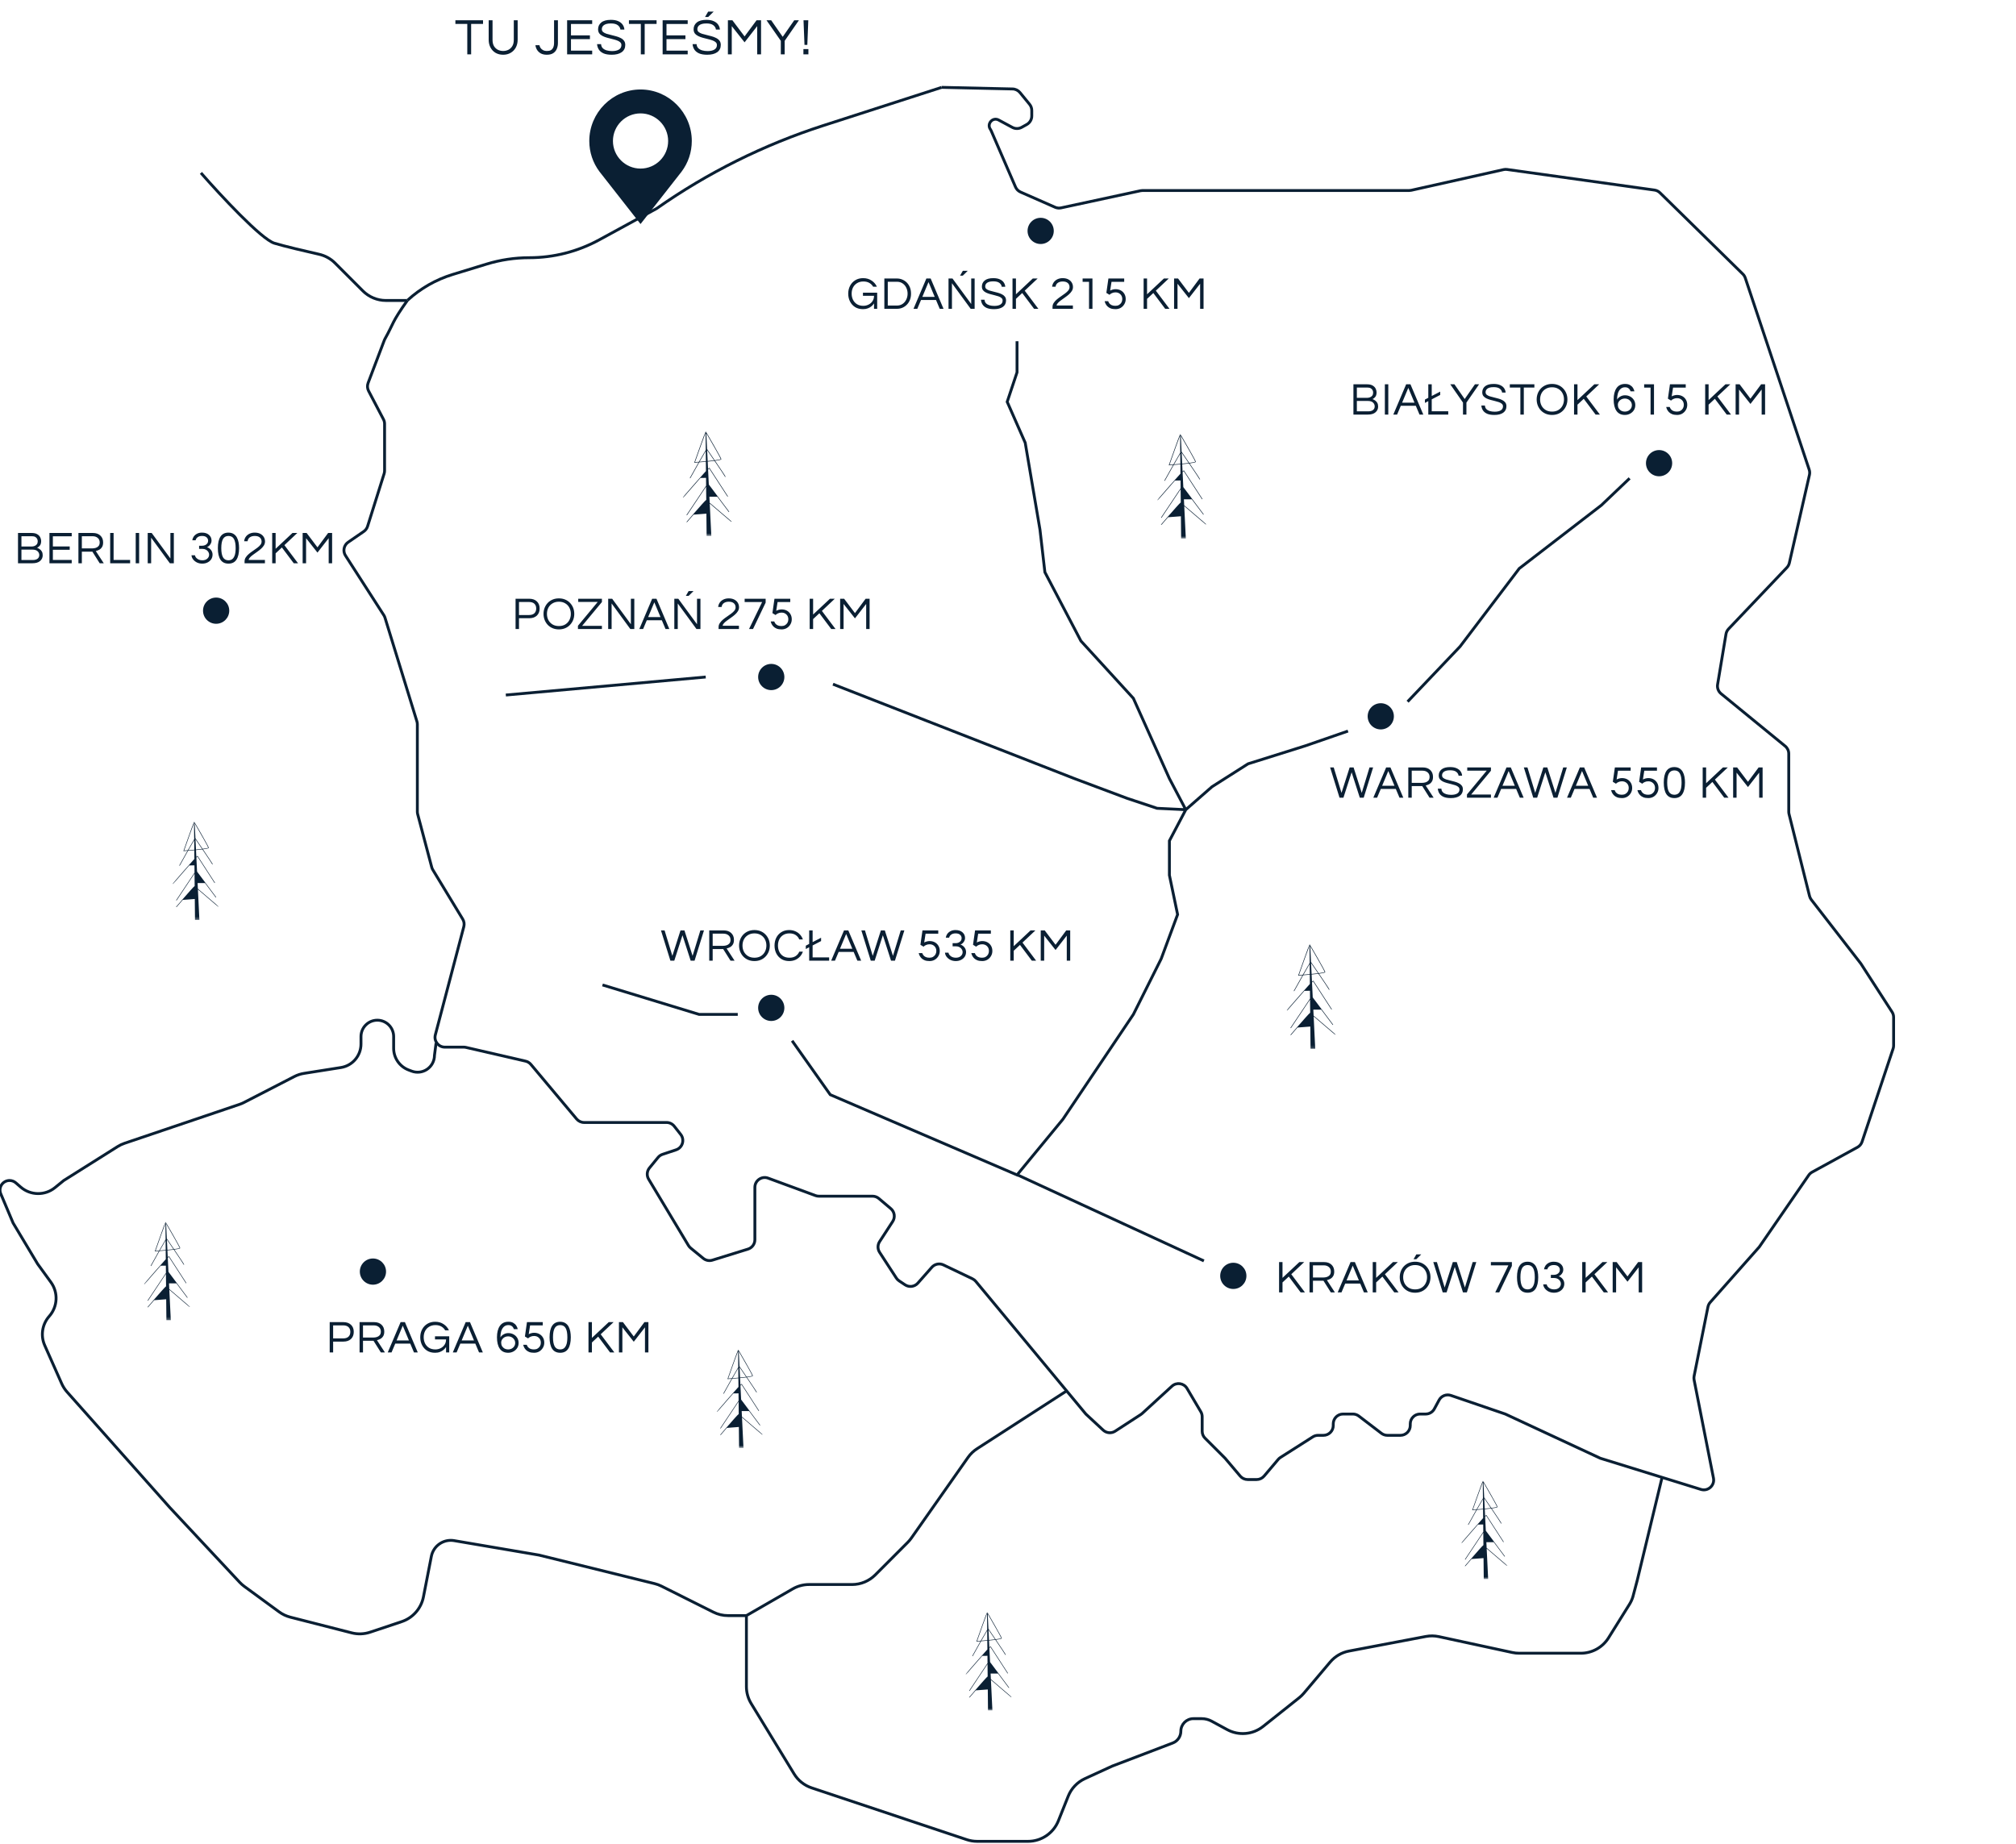 <svg width="705" height="645" viewBox="0 0 705 645" fill="none" xmlns="http://www.w3.org/2000/svg">
<g clip-path="url(#clip0_51_3)">
<path d="M152.499 364.775L151.938 369.097C151.938 371.072 150.952 372.916 149.312 374.013C147.733 375.066 145.745 375.296 143.968 374.628L142.915 374.232C139.753 373.045 137.66 370.018 137.66 366.637V363.105V362.533C137.66 359.374 135.102 356.812 131.949 356.812C128.795 356.812 126.237 359.374 126.237 362.533V365.141C126.237 369.24 123.261 372.729 119.219 373.368L106.346 375.405C105.147 375.594 103.983 375.974 102.903 376.531L85.304 385.597C84.799 385.858 84.275 386.08 83.736 386.262L43.561 399.858C42.711 400.145 41.898 400.533 41.138 401.01L22.292 412.877L19.245 415.356C15.722 418.224 10.653 418.144 7.223 415.165L5.528 413.693C4.921 413.167 4.145 412.877 3.342 412.877C0.952 412.877 -0.664 415.318 0.267 417.523L4.587 427.751L13.154 442.053L17.799 448.451C20.422 452.064 20.18 457.019 17.217 460.357C14.743 463.146 14.125 467.125 15.638 470.535L21.569 483.903C22.048 484.981 22.692 485.982 23.476 486.864L59.415 527.294L83.812 553.397C84.3 553.919 84.835 554.395 85.411 554.817L97.615 563.75C98.79 564.611 100.119 565.238 101.529 565.598L122.984 571.085C125.107 571.628 127.343 571.548 129.422 570.855L140.479 567.162C144.384 565.858 147.287 562.551 148.077 558.504L150.844 544.338C151.48 541.084 154.327 538.736 157.637 538.736C158.026 538.736 158.412 538.77 158.796 538.834L188.49 543.885L228.947 553.877C229.768 554.08 230.564 554.373 231.32 554.752L249.475 563.844C251.06 564.639 252.808 565.052 254.582 565.052H261.023M261.023 565.052L277.225 555.709C278.957 554.708 280.924 554.182 282.924 554.182H297.985C301.013 554.182 303.92 552.976 306.062 550.831L317.439 539.434C317.903 538.969 318.326 538.466 318.704 537.928L338.519 509.721C339.39 508.481 340.498 507.428 341.78 506.62L373.176 486.353M261.023 565.052V589.865C261.023 591.97 261.603 594.035 262.699 595.832L277.694 620.411C279.099 622.714 281.274 624.446 283.829 625.298L338.08 643.413C339.245 643.802 340.465 644 341.693 644H359.52C364.191 644 368.391 641.151 370.125 636.808L373.553 628.223C374.643 625.498 376.735 623.295 379.4 622.072L388.956 617.685L410.113 609.61C411.817 608.961 412.943 607.324 412.943 605.496C412.943 603.065 414.911 601.093 417.339 601.093H420.234C421.446 601.093 422.64 601.397 423.706 601.974L429.154 604.932C433.177 607.114 438.114 606.681 441.697 603.831L454.321 593.789C454.909 593.32 455.451 592.795 455.938 592.219L465.157 581.305C466.849 579.303 469.175 577.943 471.749 577.455L498.623 572.35C500.124 572.063 501.667 572.083 503.159 572.405L528.834 577.952C529.626 578.124 530.433 578.21 531.242 578.21H552.822C556.759 578.21 560.42 576.178 562.508 572.832L569.806 561.135C570.316 560.317 570.722 559.438 571.012 558.517L572.546 552.728L581.177 516.941M70.267 60.471C76.93 68.099 91.398 83.697 95.968 85.07C99.605 86.164 106.622 87.813 111.542 88.921C113.678 89.402 115.639 90.472 117.187 92.024L126.89 101.742C129.032 103.887 131.937 105.093 134.966 105.093H142.313" stroke="#0A1F33"/>
<path d="M142.51 105.012C136.859 112.921 137.709 113.031 134.62 118.527C134.534 118.68 134.457 118.844 134.394 119.007L128.733 133.929C128.385 134.848 128.447 135.872 128.903 136.743L134.095 146.655C134.353 147.147 134.488 147.694 134.488 148.249V164.635C134.488 164.985 134.434 165.332 134.33 165.665L128.541 184.082C128.31 184.815 127.841 185.448 127.209 185.884L121.764 189.626C120.233 190.677 119.815 192.755 120.82 194.317L134.232 215.177C134.402 215.44 134.535 215.725 134.627 216.025L145.795 252.316C145.896 252.643 145.948 252.984 145.948 253.326V283.87C145.948 284.166 145.987 284.462 146.062 284.749L150.977 303.315C151.062 303.632 151.19 303.936 151.361 304.218L161.809 321.451C162.291 322.248 162.43 323.207 162.193 324.107L152.239 361.924C151.666 364.103 153.31 366.235 155.564 366.235H162.172C162.432 366.235 162.692 366.265 162.946 366.323L183.788 371.132C184.516 371.3 185.17 371.7 185.65 372.273L201.642 391.357C202.295 392.136 203.26 392.586 204.277 392.586H225.592H233.088C234.143 392.586 235.14 393.071 235.792 393.901L238.045 396.766C239.514 398.637 238.685 401.398 236.428 402.151L231.693 403.729C231.076 403.935 230.53 404.311 230.118 404.814L227.123 408.474C226.205 409.596 226.089 411.175 226.836 412.419L240.754 435.61C240.958 435.951 241.219 436.252 241.525 436.503L245.935 440.11C246.827 440.839 248.028 441.073 249.131 440.732L261.562 436.874C263 436.428 263.981 435.097 263.981 433.592V415.274C263.981 412.883 266.364 411.223 268.607 412.049L285.179 418.153C285.56 418.293 285.962 418.365 286.367 418.365H305.122C305.936 418.365 306.722 418.654 307.343 419.178L311.517 422.71C312.839 423.828 313.123 425.755 312.179 427.207L307.6 434.25C306.859 435.389 306.859 436.858 307.6 437.997L313.444 446.987C313.699 447.379 314.031 447.715 314.419 447.974L316.489 449.353C317.92 450.306 319.836 450.057 320.974 448.767L325.864 443.226C326.88 442.074 328.539 441.736 329.924 442.4L340.08 447.255C340.528 447.47 340.924 447.779 341.243 448.162L379.723 494.555L385.779 500.178C386.934 501.251 388.672 501.399 389.993 500.541L398.965 494.711C399.124 494.607 399.274 494.491 399.414 494.362L409.829 484.816C411.441 483.341 414.002 483.721 415.112 485.602L419.926 493.746C420.239 494.275 420.404 494.879 420.404 495.494V500.578C420.404 501.49 420.766 502.364 421.412 503.009L428.426 510.022L433.699 516.252C434.352 517.024 435.312 517.469 436.323 517.469H439.438C440.448 517.469 441.409 517.024 442.062 516.252L446.996 510.421C447.221 510.156 447.483 509.927 447.776 509.741L459.095 502.539C459.646 502.189 460.287 502.002 460.941 502.002H462.805C464.704 502.002 466.243 500.463 466.243 498.565V497.992C466.243 496.094 467.782 494.555 469.68 494.555H473.1C473.855 494.555 474.59 494.804 475.189 495.262L483.08 501.295C483.679 501.753 484.414 502.002 485.169 502.002H489.735C491.634 502.002 493.173 500.463 493.173 498.565V497.992C493.173 496.094 494.712 494.555 496.61 494.555H498.568C499.833 494.555 500.995 493.861 501.595 492.747L503.25 489.673C504.048 488.193 505.799 487.507 507.391 488.051L526.405 494.555L559.638 510.022L594.814 520.919C597.301 521.69 599.708 519.525 599.205 516.971L592.43 482.622C592.343 482.18 592.344 481.724 592.432 481.283L597.272 457.083C597.392 456.488 597.667 455.934 598.07 455.479L615.217 436.124L632.516 411.016C632.821 410.575 633.225 410.211 633.694 409.953L649.559 401.255C650.32 400.838 650.894 400.149 651.168 399.328L662.025 366.764C662.142 366.414 662.201 366.047 662.201 365.677V355.791C662.201 355.13 662.011 354.482 661.652 353.927L650.742 337.019L633.422 314.676C633.131 314.3 632.92 313.867 632.804 313.404L625.634 284.727C625.565 284.454 625.531 284.175 625.531 283.894V263.604C625.531 262.573 625.068 261.597 624.27 260.944L601.861 242.614C600.907 241.834 600.445 240.603 600.647 239.389L603.584 221.769C603.697 221.092 604.01 220.464 604.483 219.966L624.881 198.499C625.306 198.051 625.603 197.498 625.74 196.896L632.765 166.101C632.905 165.487 632.874 164.846 632.675 164.249L610.323 97.206C610.15 96.689 609.857 96.22 609.469 95.839L580.501 67.425C579.975 66.909 579.299 66.576 578.569 66.474L527.024 59.27C526.615 59.213 526.199 59.23 525.796 59.321L493.544 66.548C493.298 66.603 493.045 66.631 492.792 66.631H399.571C399.327 66.631 399.084 66.657 398.845 66.708L371.072 72.698C370.364 72.85 369.625 72.775 368.962 72.484L356.893 67.174C356.099 66.825 355.466 66.189 355.123 65.393L346.584 45.654C346.522 45.509 346.444 45.37 346.351 45.242C344.976 43.316 347.146 40.853 349.23 41.975L354.002 44.544C355.033 45.099 356.278 45.091 357.301 44.522L359.046 43.553C360.137 42.947 360.815 41.797 360.815 40.549V38.642C360.815 37.849 360.54 37.08 360.038 36.466L356.689 32.375C356.036 31.577 355.06 31.114 354.028 31.114L329.301 30.554" stroke="#0A1F33"/>
<path d="M142.509 105.025V105.025C147.035 100.877 152.431 97.791 158.303 95.994L170.166 92.363C175.002 90.883 180.031 90.131 185.088 90.131V90.131C193.618 90.131 202.012 87.991 209.5 83.907L229.602 72.945V72.945C247.454 60.413 267.087 50.634 287.844 43.934L329.3 30.554" stroke="#0A1F33"/>
<path d="M355.657 119.347V130.231L352.219 140.542L358.522 154.864L363.679 185.225L365.398 200.119L378.003 224.179L396.338 244.229L408.944 272.299L414.674 283.184M414.674 283.184L423.841 275.164L436.447 267.144L456.501 260.842L471.399 255.686M414.674 283.184L404.636 282.702L394.046 279.174L375.711 272.299M414.674 283.184L408.944 294.068V306.098L411.809 319.846L406.079 335.314L396.338 354.791L371.7 391.454L355.657 410.931L290.337 382.861L277 364M258 354.791H244.499L210.693 344.479M375.711 272.299L347.295 261.189L324.236 252.173L291.295 239.293L375.711 272.299Z" stroke="#0A1F33"/>
<path d="M356 411L421 441" stroke="#0A1F33"/>
<path d="M176.888 243.085L246.791 236.783" stroke="#0A1F33"/>
<path d="M265.126 236.784C265.126 234.253 267.178 232.201 269.71 232.201C272.241 232.201 274.294 234.253 274.294 236.784C274.294 239.315 272.241 241.367 269.71 241.367C267.178 241.367 265.126 239.315 265.126 236.784Z" fill="#0A1F33"/>
<path d="M265.126 352.501C265.126 349.97 267.178 347.918 269.71 347.918C272.241 347.918 274.294 349.97 274.294 352.501C274.294 355.031 272.241 357.083 269.71 357.083C267.178 357.083 265.126 355.031 265.126 352.501Z" fill="#0A1F33"/>
<path d="M125.833 444.735C125.833 442.204 127.885 440.152 130.417 440.152C132.948 440.152 135.001 442.204 135.001 444.735C135.001 447.266 132.948 449.318 130.417 449.318C127.885 449.318 125.833 447.266 125.833 444.735Z" fill="#0A1F33"/>
<path d="M478.275 250.532C478.275 248.001 480.328 245.949 482.859 245.949C485.391 245.949 487.443 248.001 487.443 250.532C487.443 253.063 485.391 255.115 482.859 255.115C480.328 255.115 478.275 253.063 478.275 250.532Z" fill="#0A1F33"/>
<path d="M575.598 161.995C575.598 159.464 577.65 157.412 580.181 157.412C582.713 157.412 584.765 159.464 584.765 161.995C584.765 164.526 582.713 166.578 580.181 166.578C577.65 166.578 575.598 164.526 575.598 161.995Z" fill="#0A1F33"/>
<path d="M359.34 80.761C359.34 78.23 361.392 76.178 363.924 76.178C366.455 76.178 368.507 78.23 368.507 80.761C368.507 83.292 366.455 85.343 363.924 85.343C361.392 85.343 359.34 83.292 359.34 80.761Z" fill="#0A1F33"/>
<path d="M426.707 446.229C426.707 443.698 428.759 441.646 431.291 441.646C433.822 441.646 435.875 443.698 435.875 446.229C435.875 448.76 433.822 450.812 431.291 450.812C428.759 450.812 426.707 448.76 426.707 446.229Z" fill="#0A1F33"/>
<mask id="mask0_51_3" style="mask-type:luminance" maskUnits="userSpaceOnUse" x="404" y="151" width="18" height="38">
<path d="M421.893 151.764H404.704V188.36H421.893V151.764Z" fill="white"/>
</mask>
<g mask="url(#mask0_51_3)">
<path d="M414.26 171.278L413.827 170.724L413.825 170.697L414.26 171.278ZM410.581 162.408C411.485 160.814 412.283 159.426 412.744 158.662L412.78 162.221C412.045 162.288 411.297 162.351 410.581 162.408ZM408.99 162.526C410.283 158.864 412.143 153.661 412.681 152.316L412.741 158.306C412.277 159.049 411.334 160.69 410.35 162.426C409.875 162.463 409.418 162.496 408.99 162.526ZM415.885 161.893C414.884 160.422 413.895 158.978 413.206 157.976L412.937 152.457C415.007 156.012 417.851 160.985 417.994 161.477C417.852 161.602 417.032 161.748 415.885 161.893ZM413.41 162.161L413.224 158.34C413.984 159.448 414.84 160.699 415.67 161.92C414.994 162.002 414.22 162.085 413.41 162.161ZM421.893 183.391L414.12 176.745L414.018 174.639H416.779L420.804 180.011L420.957 179.897L413.809 170.355L413.555 165.149C413.737 164.963 413.873 164.83 413.949 164.768L420.348 174.62L420.509 174.517L414.06 164.587L414.034 164.548L413.988 164.543C413.95 164.541 413.902 164.537 413.543 164.894L413.419 162.357C414.244 162.278 415.068 162.19 415.792 162.098C417.701 164.905 419.44 167.496 419.507 167.697L419.6 167.678H419.696C419.696 167.531 417.853 164.786 416.006 162.07C417.16 161.916 418.022 161.75 418.154 161.585C418.19 161.541 418.192 161.498 418.188 161.47C418.112 160.957 413.368 152.815 412.828 151.888L412.755 151.764L412.668 151.88C412.44 152.183 409.137 161.535 408.761 162.599L408.713 162.736L408.858 162.727C409.137 162.708 409.624 162.673 410.236 162.628C408.865 165.048 407.448 167.593 407.162 168.106L407.329 168.199C408.273 166.502 409.431 164.436 410.466 162.609C411.146 162.557 411.951 162.491 412.782 162.416L412.815 165.657C412.124 166.402 411.011 167.641 409.193 169.707C406.956 172.253 404.726 174.834 404.704 174.859L404.849 174.984C406.686 172.858 409.033 170.165 410.894 168.072C411.265 168.072 412.351 168.071 412.839 168.042L412.866 170.772C411.398 172.926 407.402 178.929 406.004 181.031L406.164 181.137C408.111 178.208 411.454 173.194 412.87 171.101L412.916 175.743L412.882 175.757C412.651 175.856 410.391 178.415 408.469 180.622L408.189 180.923L408.208 180.921C407.223 182.054 406.359 183.057 405.956 183.525H406.209C406.914 182.705 407.701 181.796 408.48 180.901L412.965 180.558L413.043 188.359H414.685L414.133 177.007L421.6 183.391H421.893Z" fill="#0A1F33"/>
</g>
<mask id="mask1_51_3" style="mask-type:luminance" maskUnits="userSpaceOnUse" x="238" y="150" width="18" height="38">
<path d="M255.956 150.853H238.767V187.449H255.956V150.853Z" fill="white"/>
</mask>
<g mask="url(#mask1_51_3)">
<path d="M248.323 170.367L247.89 169.813L247.887 169.786L248.323 170.367ZM244.643 161.497C245.547 159.903 246.345 158.516 246.807 157.751L246.842 161.31C246.108 161.378 245.359 161.441 244.643 161.497ZM243.052 161.615C244.345 157.953 246.205 152.75 246.744 151.405L246.803 157.395C246.339 158.139 245.396 159.779 244.412 161.515C243.938 161.552 243.48 161.585 243.052 161.615ZM249.948 160.982C248.946 159.511 247.957 158.068 247.268 157.065L247 151.546C249.07 155.101 251.914 160.074 252.056 160.566C251.914 160.691 251.095 160.837 249.948 160.982ZM247.472 161.25L247.287 157.429C248.047 158.537 248.903 159.788 249.732 161.009C249.057 161.091 248.283 161.174 247.472 161.25ZM255.956 182.48L248.182 175.834L248.08 173.728H250.842L254.866 179.101L255.02 178.986L247.871 169.445L247.618 164.238C247.799 164.052 247.935 163.919 248.012 163.857L254.411 173.709L254.572 173.606L248.122 163.676L248.097 163.637L248.05 163.632C248.012 163.63 247.965 163.627 247.605 163.984L247.482 161.446C248.307 161.367 249.129 161.279 249.854 161.187C251.764 163.994 253.502 166.585 253.569 166.786L253.663 166.767H253.758C253.758 166.62 251.916 163.875 250.068 161.159C251.222 161.005 252.084 160.839 252.217 160.674C252.252 160.631 252.255 160.587 252.25 160.56C252.174 160.046 247.43 151.904 246.89 150.978L246.817 150.853L246.731 150.969C246.503 151.272 243.2 160.624 242.824 161.689L242.775 161.826L242.921 161.816C243.199 161.797 243.687 161.763 244.298 161.717C242.928 164.138 241.51 166.682 241.225 167.195L241.392 167.288C242.336 165.591 243.494 163.525 244.528 161.698C245.208 161.646 246.014 161.58 246.844 161.505L246.878 164.746C246.187 165.491 245.073 166.73 243.256 168.796C241.018 171.342 238.788 173.923 238.767 173.948L238.911 174.073C240.748 171.947 243.095 169.254 244.956 167.161C245.327 167.161 246.414 167.16 246.902 167.131L246.929 169.862C245.461 172.015 241.464 178.018 240.067 180.12L240.227 180.226C242.174 177.297 245.516 172.284 246.933 170.19L246.979 174.832L246.945 174.847C246.714 174.945 244.453 177.505 242.532 179.711L242.251 180.013L242.271 180.01C241.285 181.143 240.421 182.146 240.019 182.614H240.271C240.977 181.794 241.763 180.886 242.543 179.99L247.028 179.647L247.106 187.448H248.748L248.196 176.097L255.663 182.48H255.956Z" fill="#0A1F33"/>
</g>
<mask id="mask2_51_3" style="mask-type:luminance" maskUnits="userSpaceOnUse" x="449" y="330" width="19" height="37">
<path d="M467.15 330.24H449.961V366.836H467.15V330.24Z" fill="white"/>
</mask>
<g mask="url(#mask2_51_3)">
<path d="M459.517 349.754L459.084 349.201L459.082 349.173L459.517 349.754ZM455.837 340.884C456.742 339.29 457.539 337.903 458.001 337.138L458.036 340.697C457.302 340.765 456.554 340.828 455.837 340.884ZM454.247 341.002C455.539 337.34 457.399 332.137 457.938 330.792L457.998 336.782C457.533 337.526 456.59 339.166 455.606 340.902C455.133 340.939 454.674 340.972 454.247 341.002ZM461.142 340.369C460.14 338.898 459.152 337.455 458.463 336.452L458.195 330.933C460.264 334.488 463.108 339.461 463.251 339.953C463.108 340.078 462.289 340.224 461.142 340.369ZM458.667 340.637L458.481 336.816C459.241 337.924 460.097 339.176 460.927 340.396C460.252 340.478 459.477 340.561 458.667 340.637ZM467.15 361.868L459.376 355.221L459.274 353.115H462.036L466.061 358.488L466.214 358.373L459.066 348.832L458.812 343.625C458.993 343.439 459.13 343.306 459.207 343.244L465.606 353.096L465.766 352.993L459.317 343.063L459.291 343.024L459.244 343.019C459.207 343.017 459.16 343.014 458.8 343.37L458.676 340.833C459.501 340.754 460.324 340.666 461.048 340.574C462.958 343.381 464.697 345.972 464.763 346.174L464.857 346.154H464.952C464.952 346.007 463.111 343.262 461.262 340.546C462.416 340.392 463.278 340.226 463.411 340.061C463.447 340.018 463.449 339.974 463.444 339.947C463.369 339.433 458.624 331.291 458.085 330.364L458.011 330.24L457.925 330.356C457.697 330.659 454.395 340.011 454.019 341.075L453.969 341.213L454.115 341.203C454.393 341.184 454.882 341.15 455.492 341.104C454.122 343.525 452.704 346.069 452.419 346.583L452.586 346.675C453.531 344.979 454.688 342.912 455.723 341.085C456.402 341.033 457.208 340.967 458.039 340.892L458.072 344.133C457.381 344.878 456.267 346.117 454.451 348.183C452.213 350.729 449.983 353.31 449.961 353.335L450.105 353.46C451.942 351.334 454.289 348.641 456.15 346.548C456.522 346.548 457.608 346.547 458.096 346.518L458.124 349.249C456.656 351.403 452.659 357.405 451.262 359.507L451.421 359.613C453.368 356.684 456.711 351.671 458.127 349.577L458.173 354.219L458.14 354.234C457.908 354.332 455.647 356.892 453.727 359.098L453.446 359.4L453.465 359.397C452.48 360.53 451.616 361.533 451.213 362.002H451.466C452.171 361.181 452.958 360.273 453.737 359.377L458.222 359.034L458.3 366.835H459.942L459.39 355.484L466.857 361.868H467.15Z" fill="#0A1F33"/>
</g>
<path d="M163.41 19V8.362H159.252V7.084H168.918V8.362H164.76V19H163.41ZM175.95 19.144C174.966 19.144 174.09 18.928 173.322 18.496C172.566 18.052 171.972 17.434 171.54 16.642C171.108 15.85 170.892 14.926 170.892 13.87V7.084H172.242V13.906C172.242 14.83 172.416 15.58 172.764 16.156C173.124 16.732 173.586 17.158 174.15 17.434C174.726 17.698 175.326 17.83 175.95 17.83C176.586 17.83 177.186 17.698 177.75 17.434C178.314 17.158 178.776 16.732 179.136 16.156C179.496 15.58 179.676 14.83 179.676 13.906V7.084H181.026V13.87C181.026 14.914 180.81 15.832 180.378 16.624C179.946 17.416 179.346 18.034 178.578 18.478C177.822 18.922 176.946 19.144 175.95 19.144ZM191.219 19.144C190.367 19.144 189.653 18.982 189.077 18.658C188.513 18.322 188.081 17.902 187.781 17.398C187.481 16.882 187.301 16.354 187.241 15.814H188.645C188.693 16.126 188.819 16.438 189.023 16.75C189.227 17.062 189.515 17.32 189.887 17.524C190.259 17.728 190.727 17.83 191.291 17.83C191.831 17.83 192.263 17.746 192.587 17.578C192.923 17.398 193.169 17.164 193.325 16.876C193.493 16.588 193.607 16.282 193.667 15.958C193.727 15.622 193.757 15.304 193.757 15.004V7.084H195.107V15.058C195.107 15.754 194.981 16.414 194.729 17.038C194.489 17.662 194.081 18.172 193.505 18.568C192.941 18.952 192.179 19.144 191.219 19.144ZM198.322 19V7.084H207.088V8.38H199.672V12.376H206.296V13.69H199.672V17.704H207.088V19H198.322ZM213.939 19.144C212.763 19.144 211.809 18.988 211.077 18.676C210.345 18.352 209.793 17.908 209.421 17.344C209.061 16.78 208.851 16.144 208.791 15.436H210.195C210.231 16.012 210.423 16.48 210.771 16.84C211.119 17.188 211.575 17.446 212.139 17.614C212.715 17.782 213.345 17.866 214.029 17.866C215.037 17.866 215.835 17.692 216.423 17.344C217.011 16.984 217.305 16.456 217.305 15.76C217.305 15.34 217.155 15.004 216.855 14.752C216.567 14.488 216.177 14.272 215.685 14.104C215.205 13.936 214.677 13.786 214.101 13.654C213.525 13.51 212.943 13.36 212.355 13.204C211.779 13.048 211.245 12.85 210.753 12.61C210.273 12.37 209.883 12.064 209.583 11.692C209.295 11.308 209.151 10.822 209.151 10.234C209.151 9.262 209.523 8.47 210.267 7.858C211.023 7.246 212.145 6.94 213.633 6.94C214.689 6.94 215.559 7.102 216.243 7.426C216.927 7.738 217.437 8.152 217.773 8.668C218.121 9.184 218.313 9.742 218.349 10.342H216.963C216.891 9.742 216.591 9.238 216.063 8.83C215.535 8.41 214.725 8.2 213.633 8.2C212.961 8.2 212.415 8.266 211.995 8.398C211.575 8.53 211.251 8.704 211.023 8.92C210.807 9.124 210.657 9.34 210.573 9.568C210.501 9.796 210.465 10.012 210.465 10.216C210.465 10.612 210.609 10.936 210.897 11.188C211.197 11.428 211.587 11.632 212.067 11.8C212.559 11.956 213.099 12.1 213.687 12.232C214.275 12.364 214.857 12.514 215.433 12.682C216.021 12.838 216.555 13.042 217.035 13.294C217.527 13.534 217.917 13.846 218.205 14.23C218.505 14.614 218.655 15.106 218.655 15.706C218.655 16.81 218.235 17.662 217.395 18.262C216.555 18.85 215.403 19.144 213.939 19.144ZM224.099 19V8.362H219.941V7.084H229.607V8.362H225.449V19H224.099ZM231.725 19V7.084H240.491V8.38H233.075V12.376H239.699V13.69H233.075V17.704H240.491V19H231.725ZM247.342 19.144C246.166 19.144 245.212 18.988 244.48 18.676C243.748 18.352 243.196 17.908 242.824 17.344C242.464 16.78 242.254 16.144 242.194 15.436H243.598C243.634 16.012 243.826 16.48 244.174 16.84C244.522 17.188 244.978 17.446 245.542 17.614C246.118 17.782 246.748 17.866 247.432 17.866C248.44 17.866 249.238 17.692 249.826 17.344C250.414 16.984 250.708 16.456 250.708 15.76C250.708 15.34 250.558 15.004 250.258 14.752C249.97 14.488 249.58 14.272 249.088 14.104C248.608 13.936 248.08 13.786 247.504 13.654C246.928 13.51 246.346 13.36 245.758 13.204C245.182 13.048 244.648 12.85 244.156 12.61C243.676 12.37 243.286 12.064 242.986 11.692C242.698 11.308 242.554 10.822 242.554 10.234C242.554 9.262 242.926 8.47 243.67 7.858C244.426 7.246 245.548 6.94 247.036 6.94C248.092 6.94 248.962 7.102 249.646 7.426C250.33 7.738 250.84 8.152 251.176 8.668C251.524 9.184 251.716 9.742 251.752 10.342H250.366C250.294 9.742 249.994 9.238 249.466 8.83C248.938 8.41 248.128 8.2 247.036 8.2C246.364 8.2 245.818 8.266 245.398 8.398C244.978 8.53 244.654 8.704 244.426 8.92C244.21 9.124 244.06 9.34 243.976 9.568C243.904 9.796 243.868 10.012 243.868 10.216C243.868 10.612 244.012 10.936 244.3 11.188C244.6 11.428 244.99 11.632 245.47 11.8C245.962 11.956 246.502 12.1 247.09 12.232C247.678 12.364 248.26 12.514 248.836 12.682C249.424 12.838 249.958 13.042 250.438 13.294C250.93 13.534 251.32 13.846 251.608 14.23C251.908 14.614 252.058 15.106 252.058 15.706C252.058 16.81 251.638 17.662 250.798 18.262C249.958 18.85 248.806 19.144 247.342 19.144ZM246.55 5.95L247.648 4.06H249.574L247.648 5.95H246.55ZM254.55 19V7.084H256.116L260.382 12.736L264.576 7.084H266.142V19H264.792V9.136L260.382 14.806L255.9 9.136V19H254.55ZM273.052 19V14.284L268.048 7.084H269.686L273.718 12.88L277.75 7.084H279.388L274.402 14.284V19H273.052ZM281.332 15.706L280.99 7.084H282.664L282.322 15.706H281.332ZM280.954 19V17.164H282.7V19H280.954Z" fill="#0A1F33"/>
<path d="M468.44 279L465.144 268.408H466.408L469.128 277.304L471.976 268.408H473.352L476.2 277.304L478.92 268.408H480.184L476.888 279H475.528L472.664 270.104L469.8 279H468.44ZM480.245 279L484.741 268.408H486.245L490.741 279H489.413L488.117 275.928H482.869L481.573 279H480.245ZM483.333 274.824H487.653L485.493 269.656L483.333 274.824ZM492.487 279V268.408H497.559C498.647 268.408 499.511 268.707 500.151 269.304C500.801 269.901 501.127 270.707 501.127 271.72C501.127 272.403 500.993 272.947 500.727 273.352C500.471 273.757 500.145 274.067 499.751 274.28C499.356 274.483 498.961 274.632 498.567 274.728L501.351 279H499.927L497.367 274.936H493.687V279H492.487ZM493.687 273.8H497.351C497.735 273.8 498.124 273.741 498.519 273.624C498.913 273.507 499.244 273.299 499.511 273C499.788 272.691 499.927 272.264 499.927 271.72C499.927 271.048 499.697 270.52 499.239 270.136C498.78 269.741 498.172 269.544 497.415 269.544H493.687V273.8ZM507.382 279.128C506.336 279.128 505.488 278.989 504.838 278.712C504.187 278.424 503.696 278.029 503.366 277.528C503.046 277.027 502.859 276.461 502.806 275.832H504.054C504.086 276.344 504.256 276.76 504.566 277.08C504.875 277.389 505.28 277.619 505.782 277.768C506.294 277.917 506.854 277.992 507.462 277.992C508.358 277.992 509.067 277.837 509.59 277.528C510.112 277.208 510.374 276.739 510.374 276.12C510.374 275.747 510.24 275.448 509.974 275.224C509.718 274.989 509.371 274.797 508.934 274.648C508.507 274.499 508.038 274.365 507.526 274.248C507.014 274.12 506.496 273.987 505.974 273.848C505.462 273.709 504.987 273.533 504.55 273.32C504.123 273.107 503.776 272.835 503.51 272.504C503.254 272.163 503.126 271.731 503.126 271.208C503.126 270.344 503.456 269.64 504.118 269.096C504.79 268.552 505.787 268.28 507.11 268.28C508.048 268.28 508.822 268.424 509.43 268.712C510.038 268.989 510.491 269.357 510.79 269.816C511.099 270.275 511.27 270.771 511.302 271.304H510.07C510.006 270.771 509.739 270.323 509.27 269.96C508.8 269.587 508.08 269.4 507.11 269.4C506.512 269.4 506.027 269.459 505.654 269.576C505.28 269.693 504.992 269.848 504.79 270.04C504.598 270.221 504.464 270.413 504.39 270.616C504.326 270.819 504.294 271.011 504.294 271.192C504.294 271.544 504.422 271.832 504.678 272.056C504.944 272.269 505.291 272.451 505.718 272.6C506.155 272.739 506.635 272.867 507.158 272.984C507.68 273.101 508.198 273.235 508.71 273.384C509.232 273.523 509.707 273.704 510.134 273.928C510.571 274.141 510.918 274.419 511.174 274.76C511.44 275.101 511.574 275.539 511.574 276.072C511.574 277.053 511.2 277.811 510.454 278.344C509.707 278.867 508.683 279.128 507.382 279.128ZM513.001 279V277.864L519.913 269.528H513.097V268.408H521.385V269.56L514.473 277.88H521.385V279H513.001ZM522.329 279L526.825 268.408H528.329L532.825 279H531.497L530.201 275.928H524.953L523.657 279H522.329ZM525.417 274.824H529.737L527.577 269.656L525.417 274.824ZM536.184 279L532.888 268.408H534.152L536.872 277.304L539.72 268.408H541.096L543.944 277.304L546.664 268.408H547.928L544.632 279H543.272L540.408 270.104L537.544 279H536.184ZM547.989 279L552.485 268.408H553.989L558.485 279H557.157L555.861 275.928H550.613L549.317 279H547.989ZM551.077 274.824H555.397L553.237 269.656L551.077 274.824ZM567.221 279.128C566.538 279.128 565.962 279.037 565.493 278.856C565.034 278.664 564.661 278.424 564.373 278.136C564.095 277.848 563.877 277.544 563.717 277.224C563.567 276.904 563.466 276.611 563.413 276.344H564.645C564.73 276.6 564.869 276.856 565.061 277.112C565.253 277.357 565.519 277.56 565.861 277.72C566.213 277.88 566.65 277.96 567.173 277.96C567.653 277.96 568.069 277.859 568.421 277.656C568.783 277.443 569.066 277.16 569.269 276.808C569.471 276.445 569.573 276.045 569.573 275.608C569.573 274.904 569.349 274.339 568.901 273.912C568.463 273.475 567.898 273.256 567.205 273.256C566.735 273.256 566.314 273.347 565.941 273.528C565.567 273.699 565.29 273.891 565.109 274.104L564.005 273.432L564.725 268.408H570.245V269.56H565.813L565.333 272.632C565.578 272.483 565.871 272.365 566.213 272.28C566.554 272.184 566.885 272.136 567.205 272.136C567.919 272.136 568.543 272.285 569.077 272.584C569.61 272.883 570.026 273.293 570.325 273.816C570.623 274.328 570.773 274.925 570.773 275.608C570.773 276.259 570.613 276.851 570.293 277.384C569.983 277.917 569.562 278.344 569.029 278.664C568.495 278.973 567.893 279.128 567.221 279.128ZM576.418 279.128C575.735 279.128 575.159 279.037 574.69 278.856C574.231 278.664 573.858 278.424 573.57 278.136C573.292 277.848 573.074 277.544 572.914 277.224C572.764 276.904 572.663 276.611 572.61 276.344H573.842C573.927 276.6 574.066 276.856 574.258 277.112C574.45 277.357 574.716 277.56 575.058 277.72C575.41 277.88 575.847 277.96 576.37 277.96C576.85 277.96 577.266 277.859 577.618 277.656C577.98 277.443 578.263 277.16 578.466 276.808C578.668 276.445 578.77 276.045 578.77 275.608C578.77 274.904 578.546 274.339 578.098 273.912C577.66 273.475 577.095 273.256 576.402 273.256C575.932 273.256 575.511 273.347 575.138 273.528C574.764 273.699 574.487 273.891 574.306 274.104L573.202 273.432L573.922 268.408H579.442V269.56H575.01L574.53 272.632C574.775 272.483 575.068 272.365 575.41 272.28C575.751 272.184 576.082 272.136 576.402 272.136C577.116 272.136 577.74 272.285 578.274 272.584C578.807 272.883 579.223 273.293 579.522 273.816C579.82 274.328 579.97 274.925 579.97 275.608C579.97 276.259 579.81 276.851 579.49 277.384C579.18 277.917 578.759 278.344 578.226 278.664C577.692 278.973 577.09 279.128 576.418 279.128ZM585.534 279.128C584.286 279.128 583.353 278.669 582.734 277.752C582.126 276.824 581.822 275.475 581.822 273.704C581.822 271.933 582.126 270.589 582.734 269.672C583.353 268.744 584.286 268.28 585.534 268.28C586.26 268.291 586.862 268.451 587.342 268.76C587.822 269.059 588.201 269.464 588.478 269.976C588.756 270.488 588.953 271.064 589.07 271.704C589.188 272.344 589.246 273.011 589.246 273.704C589.246 275.475 588.937 276.824 588.318 277.752C587.71 278.669 586.782 279.128 585.534 279.128ZM585.534 277.96C586.078 277.949 586.516 277.816 586.846 277.56C587.177 277.304 587.428 276.968 587.598 276.552C587.78 276.136 587.897 275.683 587.95 275.192C588.014 274.691 588.046 274.195 588.046 273.704C588.046 272.285 587.849 271.224 587.454 270.52C587.06 269.805 586.42 269.448 585.534 269.448C584.66 269.448 584.02 269.805 583.614 270.52C583.22 271.224 583.022 272.285 583.022 273.704C583.022 275.123 583.22 276.189 583.614 276.904C584.02 277.608 584.66 277.96 585.534 277.96ZM595.433 279V268.408H596.633V273.928L602.521 268.408H604.217L599.705 272.664L604.473 279H602.969L598.825 273.48L596.633 275.528V279H595.433ZM606.084 279V268.408H607.476L611.268 273.432L614.996 268.408H616.388V279H615.188V270.232L611.268 275.272L607.284 270.232V279H606.084Z" fill="#0A1F33"/>
<path d="M447.296 452V441.408H448.496V446.928L454.384 441.408H456.08L451.568 445.664L456.336 452H454.832L450.688 446.48L448.496 448.528V452H447.296ZM457.946 452V441.408H463.018C464.106 441.408 464.97 441.707 465.61 442.304C466.261 442.901 466.586 443.707 466.586 444.72C466.586 445.403 466.453 445.947 466.186 446.352C465.93 446.757 465.605 447.067 465.21 447.28C464.815 447.483 464.421 447.632 464.026 447.728L466.81 452H465.386L462.826 447.936H459.146V452H457.946ZM459.146 446.8H462.81C463.194 446.8 463.583 446.741 463.978 446.624C464.373 446.507 464.703 446.299 464.97 446C465.247 445.691 465.386 445.264 465.386 444.72C465.386 444.048 465.157 443.52 464.698 443.136C464.239 442.741 463.631 442.544 462.874 442.544H459.146V446.8ZM467.801 452L472.297 441.408H473.801L478.297 452H476.969L475.673 448.928H470.425L469.129 452H467.801ZM470.889 447.824H475.209L473.049 442.656L470.889 447.824ZM480.043 452V441.408H481.243V446.928L487.131 441.408H488.827L484.315 445.664L489.083 452H487.579L483.435 446.48L481.243 448.528V452H480.043ZM494.866 452.128C494.066 452.128 493.335 451.989 492.674 451.712C492.012 451.435 491.442 451.045 490.962 450.544C490.492 450.043 490.13 449.467 489.874 448.816C489.618 448.155 489.49 447.451 489.49 446.704C489.49 445.947 489.618 445.243 489.874 444.592C490.13 443.941 490.492 443.365 490.962 442.864C491.442 442.363 492.012 441.973 492.674 441.696C493.335 441.419 494.066 441.28 494.866 441.28C495.666 441.28 496.396 441.419 497.058 441.696C497.719 441.973 498.284 442.363 498.754 442.864C499.234 443.365 499.602 443.941 499.858 444.592C500.114 445.243 500.242 445.947 500.242 446.704C500.242 447.451 500.114 448.155 499.858 448.816C499.602 449.467 499.234 450.043 498.754 450.544C498.284 451.045 497.719 451.435 497.058 451.712C496.396 451.989 495.666 452.128 494.866 452.128ZM494.866 450.96C495.73 450.96 496.471 450.773 497.09 450.4C497.719 450.016 498.199 449.504 498.53 448.864C498.871 448.213 499.042 447.493 499.042 446.704C499.042 445.904 498.871 445.184 498.53 444.544C498.199 443.904 497.719 443.397 497.09 443.024C496.471 442.64 495.73 442.448 494.866 442.448C494.012 442.448 493.271 442.64 492.642 443.024C492.012 443.397 491.527 443.904 491.186 444.544C490.855 445.184 490.69 445.904 490.69 446.704C490.69 447.493 490.855 448.213 491.186 448.864C491.527 449.504 492.012 450.016 492.642 450.4C493.271 450.773 494.012 450.96 494.866 450.96ZM494.322 440.4L495.298 438.72H497.01L495.298 440.4H494.322ZM504.518 452L501.222 441.408H502.486L505.206 450.304L508.054 441.408H509.43L512.278 450.304L514.998 441.408H516.262L512.966 452H511.606L508.742 443.104L505.878 452H504.518ZM522.901 452L527.477 442.56H521.365V441.408H528.709V442.768L524.293 452H522.901ZM534.209 452.128C532.961 452.128 532.028 451.669 531.409 450.752C530.801 449.824 530.497 448.475 530.497 446.704C530.497 444.933 530.801 443.589 531.409 442.672C532.028 441.744 532.961 441.28 534.209 441.28C534.935 441.291 535.537 441.451 536.017 441.76C536.497 442.059 536.876 442.464 537.153 442.976C537.431 443.488 537.628 444.064 537.745 444.704C537.863 445.344 537.921 446.011 537.921 446.704C537.921 448.475 537.612 449.824 536.993 450.752C536.385 451.669 535.457 452.128 534.209 452.128ZM534.209 450.96C534.753 450.949 535.191 450.816 535.521 450.56C535.852 450.304 536.103 449.968 536.273 449.552C536.455 449.136 536.572 448.683 536.625 448.192C536.689 447.691 536.721 447.195 536.721 446.704C536.721 445.285 536.524 444.224 536.129 443.52C535.735 442.805 535.095 442.448 534.209 442.448C533.335 442.448 532.695 442.805 532.289 443.52C531.895 444.224 531.697 445.285 531.697 446.704C531.697 448.123 531.895 449.189 532.289 449.904C532.695 450.608 533.335 450.96 534.209 450.96ZM543.438 452.128C542.777 452.128 542.169 452 541.614 451.744C541.07 451.477 540.622 451.125 540.27 450.688C539.918 450.251 539.716 449.755 539.662 449.2H540.878C540.932 449.531 541.081 449.829 541.326 450.096C541.572 450.363 541.876 450.576 542.238 450.736C542.612 450.885 543.012 450.96 543.438 450.96C544.196 450.96 544.782 450.768 545.198 450.384C545.625 450 545.838 449.536 545.838 448.992C545.838 448.629 545.737 448.299 545.534 448C545.342 447.691 545.076 447.445 544.734 447.264C544.393 447.072 543.998 446.976 543.55 446.976H542.334V445.872H543.406C543.78 445.872 544.121 445.803 544.43 445.664C544.75 445.515 545.006 445.312 545.198 445.056C545.39 444.789 545.486 444.485 545.486 444.144C545.486 443.643 545.305 443.237 544.942 442.928C544.59 442.608 544.068 442.448 543.374 442.448C542.724 442.448 542.201 442.597 541.806 442.896C541.422 443.195 541.193 443.547 541.118 443.952H539.95C540.004 443.515 540.164 443.093 540.43 442.688C540.708 442.283 541.092 441.947 541.582 441.68C542.073 441.413 542.66 441.28 543.342 441.28C544.388 441.28 545.204 441.547 545.79 442.08C546.388 442.603 546.686 443.275 546.686 444.096C546.686 444.448 546.601 444.784 546.43 445.104C546.27 445.413 546.068 445.68 545.822 445.904C545.577 446.128 545.332 446.277 545.086 446.352C545.705 446.587 546.185 446.939 546.526 447.408C546.868 447.877 547.038 448.395 547.038 448.96C547.038 449.589 546.878 450.144 546.558 450.624C546.238 451.093 545.806 451.461 545.262 451.728C544.718 451.995 544.11 452.128 543.438 452.128ZM553.305 452V441.408H554.505V446.928L560.393 441.408H562.089L557.577 445.664L562.345 452H560.841L556.697 446.48L554.505 448.528V452H553.305ZM563.955 452V441.408H565.347L569.139 446.432L572.867 441.408H574.259V452H573.059V443.232L569.139 448.272L565.155 443.232V452H563.955Z" fill="#0A1F33"/>
<path d="M234.44 336L231.144 325.408H232.408L235.128 334.304L237.976 325.408H239.352L242.2 334.304L244.92 325.408H246.184L242.888 336H241.528L238.664 327.104L235.8 336H234.44ZM248.024 336V325.408H253.096C254.184 325.408 255.048 325.707 255.688 326.304C256.339 326.901 256.664 327.707 256.664 328.72C256.664 329.403 256.531 329.947 256.264 330.352C256.008 330.757 255.683 331.067 255.288 331.28C254.893 331.483 254.499 331.632 254.104 331.728L256.888 336H255.464L252.904 331.936H249.224V336H248.024ZM249.224 330.8H252.888C253.272 330.8 253.661 330.741 254.056 330.624C254.451 330.507 254.781 330.299 255.048 330C255.325 329.691 255.464 329.264 255.464 328.72C255.464 328.048 255.235 327.52 254.776 327.136C254.317 326.741 253.709 326.544 252.952 326.544H249.224V330.8ZM263.831 336.128C263.031 336.128 262.301 335.989 261.639 335.712C260.978 335.435 260.407 335.045 259.927 334.544C259.458 334.043 259.095 333.467 258.839 332.816C258.583 332.155 258.455 331.451 258.455 330.704C258.455 329.947 258.583 329.243 258.839 328.592C259.095 327.941 259.458 327.365 259.927 326.864C260.407 326.363 260.978 325.973 261.639 325.696C262.301 325.419 263.031 325.28 263.831 325.28C264.631 325.28 265.362 325.419 266.023 325.696C266.685 325.973 267.25 326.363 267.719 326.864C268.199 327.365 268.567 327.941 268.823 328.592C269.079 329.243 269.207 329.947 269.207 330.704C269.207 331.451 269.079 332.155 268.823 332.816C268.567 333.467 268.199 334.043 267.719 334.544C267.25 335.045 266.685 335.435 266.023 335.712C265.362 335.989 264.631 336.128 263.831 336.128ZM263.831 334.96C264.695 334.96 265.437 334.773 266.055 334.4C266.685 334.016 267.165 333.504 267.495 332.864C267.837 332.213 268.007 331.493 268.007 330.704C268.007 329.904 267.837 329.184 267.495 328.544C267.165 327.904 266.685 327.397 266.055 327.024C265.437 326.64 264.695 326.448 263.831 326.448C262.978 326.448 262.237 326.64 261.607 327.024C260.978 327.397 260.493 327.904 260.151 328.544C259.821 329.184 259.655 329.904 259.655 330.704C259.655 331.493 259.821 332.213 260.151 332.864C260.493 333.504 260.978 334.016 261.607 334.4C262.237 334.773 262.978 334.96 263.831 334.96ZM275.975 336.128C274.919 336.128 274.007 335.888 273.239 335.408C272.471 334.917 271.879 334.261 271.463 333.44C271.058 332.619 270.855 331.707 270.855 330.704C270.855 329.701 271.058 328.789 271.463 327.968C271.879 327.147 272.471 326.496 273.239 326.016C274.007 325.525 274.919 325.28 275.975 325.28C276.775 325.28 277.495 325.424 278.135 325.712C278.775 325.989 279.319 326.373 279.767 326.864C280.215 327.355 280.551 327.925 280.775 328.576H279.511C279.245 327.925 278.823 327.408 278.247 327.024C277.671 326.64 276.946 326.448 276.071 326.448C275.218 326.448 274.487 326.64 273.879 327.024C273.282 327.397 272.829 327.904 272.519 328.544C272.21 329.184 272.055 329.904 272.055 330.704C272.055 331.493 272.21 332.213 272.519 332.864C272.829 333.504 273.282 334.016 273.879 334.4C274.487 334.773 275.218 334.96 276.071 334.96C276.946 334.96 277.671 334.768 278.247 334.384C278.823 334 279.245 333.483 279.511 332.832H280.775C280.551 333.472 280.215 334.043 279.767 334.544C279.319 335.035 278.775 335.424 278.135 335.712C277.495 335.989 276.775 336.128 275.975 336.128ZM282.974 336V331.296L281.79 331.92V330.752L282.974 330.128V325.408H284.174V329.504L287.134 327.968V329.136L284.174 330.672V334.848H289.95V336H282.974ZM290.657 336L295.153 325.408H296.657L301.153 336H299.825L298.529 332.928H293.281L291.985 336H290.657ZM293.745 331.824H298.065L295.905 326.656L293.745 331.824ZM304.512 336L301.216 325.408H302.48L305.2 334.304L308.048 325.408H309.424L312.272 334.304L314.992 325.408H316.256L312.96 336H311.6L308.736 327.104L305.872 336H304.512ZM325.086 336.128C324.404 336.128 323.828 336.037 323.358 335.856C322.9 335.664 322.526 335.424 322.238 335.136C321.961 334.848 321.742 334.544 321.582 334.224C321.433 333.904 321.332 333.611 321.278 333.344H322.51C322.596 333.6 322.734 333.856 322.926 334.112C323.118 334.357 323.385 334.56 323.726 334.72C324.078 334.88 324.516 334.96 325.038 334.96C325.518 334.96 325.934 334.859 326.286 334.656C326.649 334.443 326.932 334.16 327.134 333.808C327.337 333.445 327.438 333.045 327.438 332.608C327.438 331.904 327.214 331.339 326.766 330.912C326.329 330.475 325.764 330.256 325.07 330.256C324.601 330.256 324.18 330.347 323.806 330.528C323.433 330.699 323.156 330.891 322.974 331.104L321.87 330.432L322.59 325.408H328.11V326.56H323.678L323.198 329.632C323.444 329.483 323.737 329.365 324.078 329.28C324.42 329.184 324.75 329.136 325.07 329.136C325.785 329.136 326.409 329.285 326.942 329.584C327.476 329.883 327.892 330.293 328.19 330.816C328.489 331.328 328.638 331.925 328.638 332.608C328.638 333.259 328.478 333.851 328.158 334.384C327.849 334.917 327.428 335.344 326.894 335.664C326.361 335.973 325.758 336.128 325.086 336.128ZM334.235 336.128C333.574 336.128 332.966 336 332.411 335.744C331.867 335.477 331.419 335.125 331.067 334.688C330.715 334.251 330.512 333.755 330.459 333.2H331.675C331.728 333.531 331.878 333.829 332.123 334.096C332.368 334.363 332.672 334.576 333.035 334.736C333.408 334.885 333.808 334.96 334.235 334.96C334.992 334.96 335.579 334.768 335.995 334.384C336.422 334 336.635 333.536 336.635 332.992C336.635 332.629 336.534 332.299 336.331 332C336.139 331.691 335.872 331.445 335.531 331.264C335.19 331.072 334.795 330.976 334.347 330.976H333.131V329.872H334.203C334.576 329.872 334.918 329.803 335.227 329.664C335.547 329.515 335.803 329.312 335.995 329.056C336.187 328.789 336.283 328.485 336.283 328.144C336.283 327.643 336.102 327.237 335.739 326.928C335.387 326.608 334.864 326.448 334.171 326.448C333.52 326.448 332.998 326.597 332.603 326.896C332.219 327.195 331.99 327.547 331.915 327.952H330.747C330.8 327.515 330.96 327.093 331.227 326.688C331.504 326.283 331.888 325.947 332.379 325.68C332.87 325.413 333.456 325.28 334.139 325.28C335.184 325.28 336 325.547 336.587 326.08C337.184 326.603 337.483 327.275 337.483 328.096C337.483 328.448 337.398 328.784 337.227 329.104C337.067 329.413 336.864 329.68 336.619 329.904C336.374 330.128 336.128 330.277 335.883 330.352C336.502 330.587 336.982 330.939 337.323 331.408C337.664 331.877 337.835 332.395 337.835 332.96C337.835 333.589 337.675 334.144 337.355 334.624C337.035 335.093 336.603 335.461 336.059 335.728C335.515 335.995 334.907 336.128 334.235 336.128ZM343.48 336.128C342.797 336.128 342.221 336.037 341.752 335.856C341.293 335.664 340.92 335.424 340.632 335.136C340.355 334.848 340.136 334.544 339.976 334.224C339.827 333.904 339.725 333.611 339.672 333.344H340.904C340.989 333.6 341.128 333.856 341.32 334.112C341.512 334.357 341.779 334.56 342.12 334.72C342.472 334.88 342.909 334.96 343.432 334.96C343.912 334.96 344.328 334.859 344.68 334.656C345.043 334.443 345.325 334.16 345.528 333.808C345.731 333.445 345.832 333.045 345.832 332.608C345.832 331.904 345.608 331.339 345.16 330.912C344.723 330.475 344.157 330.256 343.464 330.256C342.995 330.256 342.573 330.347 342.2 330.528C341.827 330.699 341.549 330.891 341.368 331.104L340.264 330.432L340.984 325.408H346.504V326.56H342.072L341.592 329.632C341.837 329.483 342.131 329.365 342.472 329.28C342.813 329.184 343.144 329.136 343.464 329.136C344.179 329.136 344.803 329.285 345.336 329.584C345.869 329.883 346.285 330.293 346.584 330.816C346.883 331.328 347.032 331.925 347.032 332.608C347.032 333.259 346.872 333.851 346.552 334.384C346.243 334.917 345.821 335.344 345.288 335.664C344.755 335.973 344.152 336.128 343.48 336.128ZM353.299 336V325.408H354.499V330.928L360.387 325.408H362.083L357.571 329.664L362.339 336H360.835L356.691 330.48L354.499 332.528V336H353.299ZM363.949 336V325.408H365.341L369.133 330.432L372.861 325.408H374.253V336H373.053V327.232L369.133 332.272L365.149 327.232V336H363.949Z" fill="#0A1F33"/>
<path d="M115.296 473V462.408H120.064C121.195 462.408 122.085 462.717 122.736 463.336C123.387 463.944 123.712 464.771 123.712 465.816C123.712 466.861 123.387 467.693 122.736 468.312C122.085 468.92 121.195 469.224 120.064 469.224H116.496V473H115.296ZM116.496 468.104H119.984C120.816 468.104 121.445 467.901 121.872 467.496C122.299 467.091 122.512 466.531 122.512 465.816C122.512 465.112 122.299 464.557 121.872 464.152C121.445 463.747 120.816 463.544 119.984 463.544H116.496V468.104ZM125.743 473V462.408H130.815C131.903 462.408 132.767 462.707 133.407 463.304C134.058 463.901 134.383 464.707 134.383 465.72C134.383 466.403 134.25 466.947 133.983 467.352C133.727 467.757 133.402 468.067 133.007 468.28C132.612 468.483 132.218 468.632 131.823 468.728L134.607 473H133.183L130.623 468.936H126.943V473H125.743ZM126.943 467.8H130.607C130.991 467.8 131.38 467.741 131.775 467.624C132.17 467.507 132.5 467.299 132.767 467C133.044 466.691 133.183 466.264 133.183 465.72C133.183 465.048 132.954 464.52 132.495 464.136C132.036 463.741 131.428 463.544 130.671 463.544H126.943V467.8ZM135.598 473L140.094 462.408H141.598L146.094 473H144.766L143.47 469.928H138.222L136.926 473H135.598ZM138.686 468.824H143.006L140.846 463.656L138.686 468.824ZM152.149 473.128C151.071 473.128 150.143 472.888 149.365 472.408C148.597 471.917 148.005 471.261 147.589 470.44C147.173 469.619 146.965 468.707 146.965 467.704C146.965 466.701 147.178 465.789 147.605 464.968C148.031 464.147 148.634 463.496 149.413 463.016C150.202 462.525 151.125 462.28 152.181 462.28C153.322 462.28 154.309 462.563 155.141 463.128C155.983 463.683 156.602 464.403 156.997 465.288H155.685C155.365 464.723 154.917 464.275 154.341 463.944C153.775 463.613 153.087 463.448 152.277 463.448C151.423 463.448 150.687 463.64 150.069 464.024C149.45 464.397 148.975 464.904 148.645 465.544C148.325 466.184 148.165 466.904 148.165 467.704C148.165 468.493 148.325 469.213 148.645 469.864C148.965 470.504 149.429 471.016 150.037 471.4C150.655 471.773 151.391 471.96 152.245 471.96C152.885 471.96 153.487 471.821 154.053 471.544C154.629 471.267 155.093 470.867 155.445 470.344C155.807 469.821 155.989 469.192 155.989 468.456H152.117V467.368H157.093V473H155.989V471.128C155.765 471.469 155.477 471.795 155.125 472.104C154.773 472.403 154.346 472.648 153.845 472.84C153.354 473.032 152.789 473.128 152.149 473.128ZM158.351 473L162.847 462.408H164.351L168.847 473H167.519L166.223 469.928H160.975L159.679 473H158.351ZM161.439 468.824H165.759L163.599 463.656L161.439 468.824ZM177.711 473.128C176.42 473.128 175.444 472.659 174.783 471.72C174.122 470.781 173.791 469.443 173.791 467.704C173.791 466.029 174.127 464.707 174.799 463.736C175.471 462.765 176.474 462.28 177.807 462.28C178.49 462.28 179.05 462.408 179.487 462.664C179.935 462.92 180.287 463.245 180.543 463.64C180.799 464.035 180.97 464.445 181.055 464.872H179.711C179.636 464.637 179.524 464.413 179.375 464.2C179.236 463.987 179.039 463.811 178.783 463.672C178.538 463.523 178.212 463.448 177.807 463.448C177.156 463.448 176.623 463.64 176.207 464.024C175.791 464.408 175.482 464.925 175.279 465.576C175.087 466.227 174.991 466.952 174.991 467.752C175.247 467.315 175.626 466.957 176.127 466.68C176.628 466.392 177.172 466.248 177.759 466.248C178.431 466.248 179.039 466.397 179.583 466.696C180.127 466.984 180.559 467.389 180.879 467.912C181.199 468.424 181.359 469.016 181.359 469.688C181.359 470.349 181.194 470.941 180.863 471.464C180.532 471.976 180.09 472.381 179.535 472.68C178.991 472.979 178.383 473.128 177.711 473.128ZM177.711 471.96C178.159 471.96 178.57 471.864 178.943 471.672C179.316 471.48 179.61 471.213 179.823 470.872C180.047 470.52 180.159 470.125 180.159 469.688C180.159 469.251 180.047 468.861 179.823 468.52C179.61 468.168 179.316 467.891 178.943 467.688C178.57 467.485 178.159 467.384 177.711 467.384C177.263 467.384 176.852 467.48 176.479 467.672C176.116 467.853 175.823 468.115 175.599 468.456C175.375 468.787 175.263 469.171 175.263 469.608C175.263 470.077 175.37 470.488 175.583 470.84C175.807 471.192 176.1 471.469 176.463 471.672C176.836 471.864 177.252 471.96 177.711 471.96ZM186.78 473.128C186.097 473.128 185.521 473.037 185.052 472.856C184.593 472.664 184.22 472.424 183.932 472.136C183.655 471.848 183.436 471.544 183.276 471.224C183.127 470.904 183.025 470.611 182.972 470.344H184.204C184.289 470.6 184.428 470.856 184.62 471.112C184.812 471.357 185.079 471.56 185.42 471.72C185.772 471.88 186.209 471.96 186.732 471.96C187.212 471.96 187.628 471.859 187.98 471.656C188.343 471.443 188.625 471.16 188.828 470.808C189.031 470.445 189.132 470.045 189.132 469.608C189.132 468.904 188.908 468.339 188.46 467.912C188.023 467.475 187.457 467.256 186.764 467.256C186.295 467.256 185.873 467.347 185.5 467.528C185.127 467.699 184.849 467.891 184.668 468.104L183.564 467.432L184.284 462.408H189.804V463.56H185.372L184.892 466.632C185.137 466.483 185.431 466.365 185.772 466.28C186.113 466.184 186.444 466.136 186.764 466.136C187.479 466.136 188.103 466.285 188.636 466.584C189.169 466.883 189.585 467.293 189.884 467.816C190.183 468.328 190.332 468.925 190.332 469.608C190.332 470.259 190.172 470.851 189.852 471.384C189.543 471.917 189.121 472.344 188.588 472.664C188.055 472.973 187.452 473.128 186.78 473.128ZM195.897 473.128C194.649 473.128 193.716 472.669 193.097 471.752C192.489 470.824 192.185 469.475 192.185 467.704C192.185 465.933 192.489 464.589 193.097 463.672C193.716 462.744 194.649 462.28 195.897 462.28C196.622 462.291 197.225 462.451 197.705 462.76C198.185 463.059 198.564 463.464 198.841 463.976C199.118 464.488 199.316 465.064 199.433 465.704C199.55 466.344 199.609 467.011 199.609 467.704C199.609 469.475 199.3 470.824 198.681 471.752C198.073 472.669 197.145 473.128 195.897 473.128ZM195.897 471.96C196.441 471.949 196.878 471.816 197.209 471.56C197.54 471.304 197.79 470.968 197.961 470.552C198.142 470.136 198.26 469.683 198.313 469.192C198.377 468.691 198.409 468.195 198.409 467.704C198.409 466.285 198.212 465.224 197.817 464.52C197.422 463.805 196.782 463.448 195.897 463.448C195.022 463.448 194.382 463.805 193.977 464.52C193.582 465.224 193.385 466.285 193.385 467.704C193.385 469.123 193.582 470.189 193.977 470.904C194.382 471.608 195.022 471.96 195.897 471.96ZM205.796 473V462.408H206.996V467.928L212.884 462.408H214.58L210.068 466.664L214.836 473H213.332L209.188 467.48L206.996 469.528V473H205.796ZM216.446 473V462.408H217.838L221.63 467.432L225.358 462.408H226.75V473H225.55V464.232L221.63 469.272L217.646 464.232V473H216.446Z" fill="#0A1F33"/>
<path d="M180.296 220V209.408H185.064C186.195 209.408 187.085 209.717 187.736 210.336C188.387 210.944 188.712 211.771 188.712 212.816C188.712 213.861 188.387 214.693 187.736 215.312C187.085 215.92 186.195 216.224 185.064 216.224H181.496V220H180.296ZM181.496 215.104H184.984C185.816 215.104 186.445 214.901 186.872 214.496C187.299 214.091 187.512 213.531 187.512 212.816C187.512 212.112 187.299 211.557 186.872 211.152C186.445 210.747 185.816 210.544 184.984 210.544H181.496V215.104ZM195.447 220.128C194.647 220.128 193.916 219.989 193.255 219.712C192.594 219.435 192.023 219.045 191.543 218.544C191.074 218.043 190.711 217.467 190.455 216.816C190.199 216.155 190.071 215.451 190.071 214.704C190.071 213.947 190.199 213.243 190.455 212.592C190.711 211.941 191.074 211.365 191.543 210.864C192.023 210.363 192.594 209.973 193.255 209.696C193.916 209.419 194.647 209.28 195.447 209.28C196.247 209.28 196.978 209.419 197.639 209.696C198.3 209.973 198.866 210.363 199.335 210.864C199.815 211.365 200.183 211.941 200.439 212.592C200.695 213.243 200.823 213.947 200.823 214.704C200.823 215.451 200.695 216.155 200.439 216.816C200.183 217.467 199.815 218.043 199.335 218.544C198.866 219.045 198.3 219.435 197.639 219.712C196.978 219.989 196.247 220.128 195.447 220.128ZM195.447 218.96C196.311 218.96 197.052 218.773 197.671 218.4C198.3 218.016 198.78 217.504 199.111 216.864C199.452 216.213 199.623 215.493 199.623 214.704C199.623 213.904 199.452 213.184 199.111 212.544C198.78 211.904 198.3 211.397 197.671 211.024C197.052 210.64 196.311 210.448 195.447 210.448C194.594 210.448 193.852 210.64 193.223 211.024C192.594 211.397 192.108 211.904 191.767 212.544C191.436 213.184 191.271 213.904 191.271 214.704C191.271 215.493 191.436 216.213 191.767 216.864C192.108 217.504 192.594 218.016 193.223 218.4C193.852 218.773 194.594 218.96 195.447 218.96ZM202.108 220V218.864L209.02 210.528H202.204V209.408H210.492V210.56L203.58 218.88H210.492V220H202.108ZM212.684 220V209.408H214.076L220.62 218.32V209.408H221.82V220H220.428L213.884 211.056V220H212.684ZM223.57 220L228.066 209.408H229.57L234.066 220H232.738L231.442 216.928H226.194L224.898 220H223.57ZM226.658 215.824H230.978L228.818 210.656L226.658 215.824ZM235.812 220V209.408H237.204L243.748 218.32V209.408H244.948V220H243.556L237.012 211.056V220H235.812ZM239.844 208.4L240.82 206.72H242.532L240.82 208.4H239.844ZM251.288 220V219.344C251.288 218.821 251.432 218.347 251.72 217.92C252.008 217.483 252.376 217.077 252.824 216.704C253.272 216.331 253.752 215.973 254.264 215.632C254.776 215.28 255.256 214.939 255.704 214.608C256.152 214.277 256.52 213.936 256.808 213.584C257.096 213.221 257.24 212.837 257.24 212.432C257.24 211.813 257.032 211.328 256.616 210.976C256.211 210.624 255.624 210.448 254.856 210.448C254.152 210.448 253.576 210.608 253.128 210.928C252.691 211.237 252.43 211.691 252.344 212.288H251.144C251.208 211.68 251.406 211.152 251.736 210.704C252.078 210.245 252.515 209.893 253.048 209.648C253.582 209.403 254.174 209.28 254.824 209.28C255.592 209.28 256.243 209.419 256.776 209.696C257.32 209.973 257.731 210.347 258.008 210.816C258.296 211.285 258.44 211.813 258.44 212.4C258.44 212.891 258.307 213.349 258.04 213.776C257.774 214.203 257.427 214.603 257 214.976C256.574 215.349 256.12 215.701 255.64 216.032C255.171 216.363 254.718 216.688 254.28 217.008C253.843 217.317 253.48 217.627 253.192 217.936C252.904 218.235 252.744 218.539 252.712 218.848H258.408V220H251.288ZM261.941 220L266.517 210.56H260.405V209.408H267.749V210.768L263.333 220H261.941ZM273.33 220.128C272.647 220.128 272.071 220.037 271.602 219.856C271.143 219.664 270.77 219.424 270.482 219.136C270.205 218.848 269.986 218.544 269.826 218.224C269.677 217.904 269.575 217.611 269.522 217.344H270.754C270.839 217.6 270.978 217.856 271.17 218.112C271.362 218.357 271.629 218.56 271.97 218.72C272.322 218.88 272.759 218.96 273.282 218.96C273.762 218.96 274.178 218.859 274.53 218.656C274.893 218.443 275.175 218.16 275.378 217.808C275.581 217.445 275.682 217.045 275.682 216.608C275.682 215.904 275.458 215.339 275.01 214.912C274.573 214.475 274.007 214.256 273.314 214.256C272.845 214.256 272.423 214.347 272.05 214.528C271.677 214.699 271.399 214.891 271.218 215.104L270.114 214.432L270.834 209.408H276.354V210.56H271.922L271.442 213.632C271.687 213.483 271.981 213.365 272.322 213.28C272.663 213.184 272.994 213.136 273.314 213.136C274.029 213.136 274.653 213.285 275.186 213.584C275.719 213.883 276.135 214.293 276.434 214.816C276.733 215.328 276.882 215.925 276.882 216.608C276.882 217.259 276.722 217.851 276.402 218.384C276.093 218.917 275.671 219.344 275.138 219.664C274.605 219.973 274.002 220.128 273.33 220.128ZM283.149 220V209.408H284.349V214.928L290.237 209.408H291.933L287.421 213.664L292.189 220H290.685L286.541 214.48L284.349 216.528V220H283.149ZM293.799 220V209.408H295.191L298.983 214.432L302.711 209.408H304.103V220H302.903V211.232L298.983 216.272L294.999 211.232V220H293.799Z" fill="#0A1F33"/>
<path d="M473.296 145V134.408H478.048C478.88 134.408 479.536 134.552 480.016 134.84C480.507 135.128 480.859 135.491 481.072 135.928C481.285 136.355 481.392 136.781 481.392 137.208C481.392 137.891 481.248 138.419 480.96 138.792C480.672 139.155 480.341 139.421 479.968 139.592C480.267 139.688 480.565 139.843 480.864 140.056C481.173 140.259 481.429 140.536 481.632 140.888C481.835 141.24 481.936 141.683 481.936 142.216C481.936 143.005 481.632 143.667 481.024 144.2C480.427 144.733 479.525 145 478.32 145H473.296ZM474.496 139.144H478.048C478.421 139.144 478.768 139.08 479.088 138.952C479.419 138.824 479.685 138.627 479.888 138.36C480.091 138.083 480.192 137.731 480.192 137.304C480.192 137.005 480.123 136.723 479.984 136.456C479.856 136.189 479.643 135.971 479.344 135.8C479.056 135.629 478.667 135.544 478.176 135.544H474.496V139.144ZM474.496 143.864H478.448C479.173 143.864 479.733 143.715 480.128 143.416C480.533 143.107 480.736 142.675 480.736 142.12C480.736 141.619 480.544 141.181 480.16 140.808C479.776 140.424 479.163 140.232 478.32 140.232H474.496V143.864ZM484.29 145V134.408H485.49V145H484.29ZM487.239 145L491.735 134.408H493.239L497.735 145H496.407L495.111 141.928H489.863L488.567 145H487.239ZM490.327 140.824H494.647L492.487 135.656L490.327 140.824ZM499.48 145V140.296L498.296 140.92V139.752L499.48 139.128V134.408H500.68V138.504L503.64 136.968V138.136L500.68 139.672V143.848H506.456V145H499.48ZM511.612 145V140.808L507.164 134.408H508.62L512.204 139.56L515.788 134.408H517.244L512.812 140.808V145H511.612ZM522.604 145.128C521.558 145.128 520.71 144.989 520.06 144.712C519.409 144.424 518.918 144.029 518.588 143.528C518.268 143.027 518.081 142.461 518.028 141.832H519.276C519.308 142.344 519.478 142.76 519.788 143.08C520.097 143.389 520.502 143.619 521.004 143.768C521.516 143.917 522.076 143.992 522.684 143.992C523.58 143.992 524.289 143.837 524.812 143.528C525.334 143.208 525.596 142.739 525.596 142.12C525.596 141.747 525.462 141.448 525.196 141.224C524.94 140.989 524.593 140.797 524.156 140.648C523.729 140.499 523.26 140.365 522.748 140.248C522.236 140.12 521.718 139.987 521.196 139.848C520.684 139.709 520.209 139.533 519.772 139.32C519.345 139.107 518.998 138.835 518.732 138.504C518.476 138.163 518.348 137.731 518.348 137.208C518.348 136.344 518.678 135.64 519.34 135.096C520.012 134.552 521.009 134.28 522.332 134.28C523.27 134.28 524.044 134.424 524.652 134.712C525.26 134.989 525.713 135.357 526.012 135.816C526.321 136.275 526.492 136.771 526.524 137.304H525.292C525.228 136.771 524.961 136.323 524.492 135.96C524.022 135.587 523.302 135.4 522.332 135.4C521.734 135.4 521.249 135.459 520.876 135.576C520.502 135.693 520.214 135.848 520.012 136.04C519.82 136.221 519.686 136.413 519.612 136.616C519.548 136.819 519.516 137.011 519.516 137.192C519.516 137.544 519.644 137.832 519.9 138.056C520.166 138.269 520.513 138.451 520.94 138.6C521.377 138.739 521.857 138.867 522.38 138.984C522.902 139.101 523.42 139.235 523.932 139.384C524.454 139.523 524.929 139.704 525.356 139.928C525.793 140.141 526.14 140.419 526.396 140.76C526.662 141.101 526.796 141.539 526.796 142.072C526.796 143.053 526.422 143.811 525.676 144.344C524.929 144.867 523.905 145.128 522.604 145.128ZM531.679 145V135.544H527.983V134.408H536.575V135.544H532.879V145H531.679ZM542.753 145.128C541.953 145.128 541.222 144.989 540.561 144.712C539.9 144.435 539.329 144.045 538.849 143.544C538.38 143.043 538.017 142.467 537.761 141.816C537.505 141.155 537.377 140.451 537.377 139.704C537.377 138.947 537.505 138.243 537.761 137.592C538.017 136.941 538.38 136.365 538.849 135.864C539.329 135.363 539.9 134.973 540.561 134.696C541.222 134.419 541.953 134.28 542.753 134.28C543.553 134.28 544.284 134.419 544.945 134.696C545.606 134.973 546.172 135.363 546.641 135.864C547.121 136.365 547.489 136.941 547.745 137.592C548.001 138.243 548.129 138.947 548.129 139.704C548.129 140.451 548.001 141.155 547.745 141.816C547.489 142.467 547.121 143.043 546.641 143.544C546.172 144.045 545.606 144.435 544.945 144.712C544.284 144.989 543.553 145.128 542.753 145.128ZM542.753 143.96C543.617 143.96 544.358 143.773 544.977 143.4C545.606 143.016 546.086 142.504 546.417 141.864C546.758 141.213 546.929 140.493 546.929 139.704C546.929 138.904 546.758 138.184 546.417 137.544C546.086 136.904 545.606 136.397 544.977 136.024C544.358 135.64 543.617 135.448 542.753 135.448C541.9 135.448 541.158 135.64 540.529 136.024C539.9 136.397 539.414 136.904 539.073 137.544C538.742 138.184 538.577 138.904 538.577 139.704C538.577 140.493 538.742 141.213 539.073 141.864C539.414 142.504 539.9 143.016 540.529 143.4C541.158 143.773 541.9 143.96 542.753 143.96ZM550.449 145V134.408H551.649V139.928L557.537 134.408H559.233L554.721 138.664L559.489 145H557.985L553.841 139.48L551.649 141.528V145H550.449ZM568.217 145.128C566.927 145.128 565.951 144.659 565.289 143.72C564.628 142.781 564.297 141.443 564.297 139.704C564.297 138.029 564.633 136.707 565.305 135.736C565.977 134.765 566.98 134.28 568.313 134.28C568.996 134.28 569.556 134.408 569.993 134.664C570.441 134.92 570.793 135.245 571.049 135.64C571.305 136.035 571.476 136.445 571.561 136.872H570.217C570.143 136.637 570.031 136.413 569.881 136.2C569.743 135.987 569.545 135.811 569.289 135.672C569.044 135.523 568.719 135.448 568.313 135.448C567.663 135.448 567.129 135.64 566.713 136.024C566.297 136.408 565.988 136.925 565.785 137.576C565.593 138.227 565.497 138.952 565.497 139.752C565.753 139.315 566.132 138.957 566.633 138.68C567.135 138.392 567.679 138.248 568.265 138.248C568.937 138.248 569.545 138.397 570.089 138.696C570.633 138.984 571.065 139.389 571.385 139.912C571.705 140.424 571.865 141.016 571.865 141.688C571.865 142.349 571.7 142.941 571.369 143.464C571.039 143.976 570.596 144.381 570.041 144.68C569.497 144.979 568.889 145.128 568.217 145.128ZM568.217 143.96C568.665 143.96 569.076 143.864 569.449 143.672C569.823 143.48 570.116 143.213 570.329 142.872C570.553 142.52 570.665 142.125 570.665 141.688C570.665 141.251 570.553 140.861 570.329 140.52C570.116 140.168 569.823 139.891 569.449 139.688C569.076 139.485 568.665 139.384 568.217 139.384C567.769 139.384 567.359 139.48 566.985 139.672C566.623 139.853 566.329 140.115 566.105 140.456C565.881 140.787 565.769 141.171 565.769 141.608C565.769 142.077 565.876 142.488 566.089 142.84C566.313 143.192 566.607 143.469 566.969 143.672C567.343 143.864 567.759 143.96 568.217 143.96ZM577.206 145V135.56H574.966V134.408H578.406V145H577.206ZM586.483 145.128C585.8 145.128 585.224 145.037 584.755 144.856C584.296 144.664 583.923 144.424 583.635 144.136C583.358 143.848 583.139 143.544 582.979 143.224C582.83 142.904 582.728 142.611 582.675 142.344H583.907C583.992 142.6 584.131 142.856 584.323 143.112C584.515 143.357 584.782 143.56 585.123 143.72C585.475 143.88 585.912 143.96 586.435 143.96C586.915 143.96 587.331 143.859 587.683 143.656C588.046 143.443 588.328 143.16 588.531 142.808C588.734 142.445 588.835 142.045 588.835 141.608C588.835 140.904 588.611 140.339 588.163 139.912C587.726 139.475 587.16 139.256 586.467 139.256C585.998 139.256 585.576 139.347 585.203 139.528C584.83 139.699 584.552 139.891 584.371 140.104L583.267 139.432L583.987 134.408H589.507V135.56H585.075L584.595 138.632C584.84 138.483 585.134 138.365 585.475 138.28C585.816 138.184 586.147 138.136 586.467 138.136C587.182 138.136 587.806 138.285 588.339 138.584C588.872 138.883 589.288 139.293 589.587 139.816C589.886 140.328 590.035 140.925 590.035 141.608C590.035 142.259 589.875 142.851 589.555 143.384C589.246 143.917 588.824 144.344 588.291 144.664C587.758 144.973 587.155 145.128 586.483 145.128ZM596.302 145V134.408H597.502V139.928L603.39 134.408H605.086L600.574 138.664L605.342 145H603.838L599.694 139.48L597.502 141.528V145H596.302ZM606.952 145V134.408H608.344L612.136 139.432L615.864 134.408H617.256V145H616.056V136.232L612.136 141.272L608.152 136.232V145H606.952Z" fill="#0A1F33"/>
<path d="M301.808 108.128C300.731 108.128 299.803 107.888 299.024 107.408C298.256 106.917 297.664 106.261 297.248 105.44C296.832 104.619 296.624 103.707 296.624 102.704C296.624 101.701 296.837 100.789 297.264 99.968C297.691 99.147 298.293 98.496 299.072 98.016C299.861 97.525 300.784 97.28 301.84 97.28C302.981 97.28 303.968 97.563 304.8 98.128C305.643 98.683 306.261 99.403 306.656 100.288H305.344C305.024 99.723 304.576 99.275 304 98.944C303.435 98.613 302.747 98.448 301.936 98.448C301.083 98.448 300.347 98.64 299.728 99.024C299.109 99.397 298.635 99.904 298.304 100.544C297.984 101.184 297.824 101.904 297.824 102.704C297.824 103.493 297.984 104.213 298.304 104.864C298.624 105.504 299.088 106.016 299.696 106.4C300.315 106.773 301.051 106.96 301.904 106.96C302.544 106.96 303.147 106.821 303.712 106.544C304.288 106.267 304.752 105.867 305.104 105.344C305.467 104.821 305.648 104.192 305.648 103.456H301.776V102.368H306.752V108H305.648V106.128C305.424 106.469 305.136 106.795 304.784 107.104C304.432 107.403 304.005 107.648 303.504 107.84C303.013 108.032 302.448 108.128 301.808 108.128ZM309.258 108V97.408H313.722C314.352 97.408 314.955 97.531 315.53 97.776C316.117 98.011 316.64 98.357 317.099 98.816C317.557 99.275 317.92 99.829 318.187 100.48C318.453 101.131 318.587 101.872 318.587 102.704C318.587 103.536 318.453 104.277 318.187 104.928C317.92 105.579 317.557 106.133 317.099 106.592C316.64 107.051 316.117 107.403 315.53 107.648C314.955 107.883 314.352 108 313.722 108H309.258ZM310.458 106.864H313.674C314.432 106.864 315.088 106.672 315.642 106.288C316.197 105.904 316.624 105.397 316.922 104.768C317.232 104.139 317.387 103.451 317.387 102.704C317.387 101.947 317.232 101.253 316.922 100.624C316.624 99.995 316.197 99.493 315.642 99.12C315.088 98.736 314.432 98.544 313.674 98.544H310.458V106.864ZM319.457 108L323.953 97.408H325.457L329.953 108H328.625L327.329 104.928H322.081L320.785 108H319.457ZM322.545 103.824H326.865L324.705 98.656L322.545 103.824ZM331.699 108V97.408H333.091L339.635 106.32V97.408H340.835V108H339.443L332.899 99.056V108H331.699ZM335.731 96.4L336.707 94.72H338.419L336.707 96.4H335.731ZM347.625 108.128C346.58 108.128 345.732 107.989 345.081 107.712C344.431 107.424 343.94 107.029 343.609 106.528C343.289 106.027 343.103 105.461 343.049 104.832H344.297C344.329 105.344 344.5 105.76 344.809 106.08C345.119 106.389 345.524 106.619 346.025 106.768C346.537 106.917 347.097 106.992 347.705 106.992C348.601 106.992 349.311 106.837 349.833 106.528C350.356 106.208 350.617 105.739 350.617 105.12C350.617 104.747 350.484 104.448 350.217 104.224C349.961 103.989 349.615 103.797 349.177 103.648C348.751 103.499 348.281 103.365 347.769 103.248C347.257 103.12 346.74 102.987 346.217 102.848C345.705 102.709 345.231 102.533 344.793 102.32C344.367 102.107 344.02 101.835 343.753 101.504C343.497 101.163 343.369 100.731 343.369 100.208C343.369 99.344 343.7 98.64 344.361 98.096C345.033 97.552 346.031 97.28 347.353 97.28C348.292 97.28 349.065 97.424 349.673 97.712C350.281 97.989 350.735 98.357 351.033 98.816C351.343 99.275 351.513 99.771 351.545 100.304H350.313C350.249 99.771 349.983 99.323 349.513 98.96C349.044 98.587 348.324 98.4 347.353 98.4C346.756 98.4 346.271 98.459 345.897 98.576C345.524 98.693 345.236 98.848 345.033 99.04C344.841 99.221 344.708 99.413 344.633 99.616C344.569 99.819 344.537 100.011 344.537 100.192C344.537 100.544 344.665 100.832 344.921 101.056C345.188 101.269 345.535 101.451 345.961 101.6C346.399 101.739 346.879 101.867 347.401 101.984C347.924 102.101 348.441 102.235 348.953 102.384C349.476 102.523 349.951 102.704 350.377 102.928C350.815 103.141 351.161 103.419 351.417 103.76C351.684 104.101 351.817 104.539 351.817 105.072C351.817 106.053 351.444 106.811 350.697 107.344C349.951 107.867 348.927 108.128 347.625 108.128ZM354.077 108V97.408H355.277V102.928L361.165 97.408H362.861L358.349 101.664L363.117 108H361.613L357.469 102.48L355.277 104.528V108H354.077ZM368.07 108V107.344C368.07 106.821 368.214 106.347 368.502 105.92C368.79 105.483 369.158 105.077 369.606 104.704C370.054 104.331 370.534 103.973 371.046 103.632C371.558 103.28 372.038 102.939 372.486 102.608C372.934 102.277 373.302 101.936 373.59 101.584C373.878 101.221 374.022 100.837 374.022 100.432C374.022 99.813 373.814 99.328 373.398 98.976C372.992 98.624 372.406 98.448 371.638 98.448C370.934 98.448 370.358 98.608 369.91 98.928C369.472 99.237 369.211 99.691 369.126 100.288H367.926C367.99 99.68 368.187 99.152 368.518 98.704C368.859 98.245 369.296 97.893 369.83 97.648C370.363 97.403 370.955 97.28 371.606 97.28C372.374 97.28 373.024 97.419 373.558 97.696C374.102 97.973 374.512 98.347 374.79 98.816C375.078 99.285 375.222 99.813 375.222 100.4C375.222 100.891 375.088 101.349 374.822 101.776C374.555 102.203 374.208 102.603 373.782 102.976C373.355 103.349 372.902 103.701 372.422 104.032C371.952 104.363 371.499 104.688 371.062 105.008C370.624 105.317 370.262 105.627 369.974 105.936C369.686 106.235 369.526 106.539 369.494 106.848H375.19V108H368.07ZM380.834 108V98.56H378.594V97.408H382.034V108H380.834ZM390.111 108.128C389.429 108.128 388.853 108.037 388.383 107.856C387.925 107.664 387.551 107.424 387.263 107.136C386.986 106.848 386.767 106.544 386.607 106.224C386.458 105.904 386.357 105.611 386.303 105.344H387.535C387.621 105.6 387.759 105.856 387.951 106.112C388.143 106.357 388.41 106.56 388.751 106.72C389.103 106.88 389.541 106.96 390.063 106.96C390.543 106.96 390.959 106.859 391.311 106.656C391.674 106.443 391.957 106.16 392.159 105.808C392.362 105.445 392.463 105.045 392.463 104.608C392.463 103.904 392.239 103.339 391.791 102.912C391.354 102.475 390.789 102.256 390.095 102.256C389.626 102.256 389.205 102.347 388.831 102.528C388.458 102.699 388.181 102.891 387.999 103.104L386.895 102.432L387.615 97.408H393.135V98.56H388.703L388.223 101.632C388.469 101.483 388.762 101.365 389.103 101.28C389.445 101.184 389.775 101.136 390.095 101.136C390.81 101.136 391.434 101.285 391.967 101.584C392.501 101.883 392.917 102.293 393.215 102.816C393.514 103.328 393.663 103.925 393.663 104.608C393.663 105.259 393.503 105.851 393.183 106.384C392.874 106.917 392.453 107.344 391.919 107.664C391.386 107.973 390.783 108.128 390.111 108.128ZM399.93 108V97.408H401.13V102.928L407.018 97.408H408.714L404.202 101.664L408.97 108H407.466L403.322 102.48L401.13 104.528V108H399.93ZM410.58 108V97.408H411.972L415.764 102.432L419.492 97.408H420.884V108H419.684V99.232L415.764 104.272L411.78 99.232V108H410.58Z" fill="#0A1F33"/>
<g clip-path="url(#clip1_51_3)">
<path d="M223.999 31.295C214.117 31.295 206.076 39.427 206.076 49.31C206.076 53.21 207.312 56.921 209.651 60.04L223.999 78.354L238.347 60.04C240.686 56.921 241.922 53.21 241.922 49.31C241.922 39.427 233.881 31.295 223.999 31.295ZM223.999 58.96C218.678 58.96 214.348 54.63 214.348 49.31C214.348 43.989 218.678 39.659 223.999 39.659C229.32 39.659 233.65 43.989 233.65 49.31C233.65 54.63 229.32 58.96 223.999 58.96Z" fill="#0A1F33"/>
</g>
<path d="M492.234 245.412L510.587 226.118L531.293 198.824L559.999 176.706L569.881 167.295" stroke="#0A1F33"/>
<mask id="mask3_51_3" style="mask-type:luminance" maskUnits="userSpaceOnUse" x="250" y="472" width="17" height="35">
<path d="M266.751 472.02H250.641V506.412H266.751V472.02Z" fill="white"/>
</mask>
<g mask="url(#mask3_51_3)">
<path d="M259.596 490.359L259.191 489.839L259.188 489.812L259.596 490.359ZM256.148 482.023C256.995 480.525 257.742 479.221 258.175 478.503L258.209 481.847C257.521 481.911 256.819 481.97 256.148 482.023ZM254.657 482.133C255.868 478.693 257.612 473.803 258.116 472.539L258.173 478.168C257.738 478.867 256.853 480.408 255.931 482.04C255.488 482.074 255.058 482.106 254.657 482.133ZM261.119 481.539C260.181 480.157 259.254 478.8 258.608 477.858L258.357 472.671C260.297 476.013 262.963 480.685 263.096 481.148C262.963 481.266 262.195 481.402 261.119 481.539ZM258.8 481.792L258.626 478.2C259.337 479.241 260.14 480.417 260.917 481.564C260.284 481.641 259.559 481.719 258.8 481.792ZM266.751 501.743L259.464 495.497L259.369 493.518H261.957L265.728 498.566L265.873 498.459L259.173 489.492L258.936 484.599C259.105 484.424 259.234 484.299 259.305 484.241L265.302 493.5L265.452 493.402L259.409 484.071L259.385 484.034L259.341 484.03C259.305 484.028 259.261 484.024 258.924 484.36L258.808 481.975C259.581 481.901 260.353 481.818 261.032 481.732C262.822 484.37 264.451 486.804 264.513 486.994L264.602 486.975H264.69C264.69 486.838 262.965 484.258 261.232 481.705C262.314 481.561 263.122 481.405 263.245 481.25C263.279 481.209 263.281 481.168 263.277 481.142C263.206 480.66 258.76 473.007 258.254 472.136L258.185 472.02L258.105 472.128C257.891 472.414 254.796 481.202 254.444 482.203L254.397 482.331L254.534 482.323C254.795 482.305 255.253 482.272 255.825 482.229C254.54 484.505 253.212 486.896 252.945 487.378L253.101 487.466C253.986 485.871 255.071 483.929 256.041 482.212C256.677 482.163 257.432 482.101 258.211 482.03L258.242 485.076C257.595 485.776 256.551 486.941 254.848 488.882C252.751 491.275 250.662 493.7 250.641 493.724L250.776 493.842C252.497 491.843 254.697 489.313 256.441 487.346C256.789 487.346 257.807 487.345 258.265 487.318L258.291 489.884C256.914 491.908 253.168 497.549 251.86 499.525L252.009 499.624C253.834 496.872 256.967 492.16 258.293 490.193L258.336 494.554L258.306 494.569C258.089 494.661 255.969 497.067 254.17 499.14L253.907 499.424L253.925 499.421C253.001 500.486 252.192 501.428 251.815 501.869H252.051C252.713 501.098 253.449 500.244 254.179 499.402L258.383 499.08L258.456 506.412H259.995L259.477 495.743L266.475 501.743H266.751Z" fill="#0A1F33"/>
</g>
<mask id="mask4_51_3" style="mask-type:luminance" maskUnits="userSpaceOnUse" x="337" y="563" width="17" height="36">
<path d="M353.8 563.82H337.691V598.212H353.8V563.82Z" fill="white"/>
</mask>
<g mask="url(#mask4_51_3)">
<path d="M346.647 582.159L346.241 581.639L346.239 581.613L346.647 582.159ZM343.198 573.823C344.045 572.325 344.793 571.021 345.226 570.303L345.26 573.647C344.57 573.711 343.869 573.77 343.198 573.823ZM341.708 573.934C342.919 570.492 344.662 565.603 345.167 564.338L345.222 569.968C344.787 570.667 343.904 572.209 342.981 573.84C342.538 573.874 342.108 573.905 341.708 573.934ZM348.17 573.339C347.231 571.957 346.305 570.6 345.658 569.658L345.407 564.472C347.347 567.812 350.012 572.486 350.146 572.949C350.012 573.066 349.244 573.203 348.17 573.339ZM345.85 573.591L345.675 570C346.388 571.042 347.191 572.217 347.968 573.364C347.335 573.442 346.609 573.519 345.85 573.591ZM353.8 593.543L346.515 587.297L346.419 585.318H349.007L352.779 590.367L352.923 590.259L346.224 581.292L345.987 576.4C346.156 576.224 346.284 576.099 346.356 576.041L352.353 585.299L352.503 585.203L346.459 575.87L346.435 575.834L346.391 575.829C346.356 575.828 346.312 575.825 345.974 576.161L345.858 573.775C346.632 573.701 347.403 573.618 348.081 573.532C349.872 576.17 351.501 578.605 351.563 578.794L351.651 578.776H351.741C351.741 578.638 350.014 576.058 348.282 573.505C349.363 573.361 350.171 573.205 350.296 573.049C350.329 573.009 350.331 572.968 350.327 572.942C350.256 572.459 345.811 564.807 345.304 563.936L345.236 563.82L345.155 563.929C344.942 564.214 341.846 573.002 341.494 574.002L341.448 574.132L341.584 574.123C341.845 574.104 342.303 574.073 342.875 574.029C341.591 576.304 340.262 578.696 339.995 579.179L340.152 579.265C341.037 577.671 342.121 575.729 343.091 574.012C343.728 573.963 344.483 573.902 345.261 573.83L345.293 576.877C344.645 577.576 343.601 578.742 341.899 580.683C339.801 583.075 337.711 585.501 337.691 585.525L337.827 585.642C339.548 583.644 341.748 581.113 343.491 579.146C343.84 579.146 344.858 579.145 345.315 579.118L345.34 581.683C343.965 583.708 340.219 589.349 338.91 591.325L339.059 591.424C340.884 588.672 344.017 583.96 345.344 581.993L345.387 586.355L345.356 586.368C345.139 586.462 343.02 588.866 341.22 590.941L340.957 591.224L340.975 591.222C340.052 592.286 339.242 593.229 338.865 593.668H339.101C339.762 592.898 340.499 592.044 341.23 591.202L345.433 590.88L345.506 598.212H347.045L346.527 587.543L353.525 593.543H353.8Z" fill="#0A1F33"/>
</g>
<mask id="mask5_51_3" style="mask-type:luminance" maskUnits="userSpaceOnUse" x="511" y="517" width="17" height="36">
<path d="M527.168 517.883H511.059V552.275H527.168V517.883Z" fill="white"/>
</mask>
<g mask="url(#mask5_51_3)">
<path d="M520.014 536.221L519.608 535.702L519.606 535.676L520.014 536.221ZM516.565 527.886C517.412 526.388 518.16 525.084 518.593 524.366L518.627 527.71C517.938 527.774 517.236 527.833 516.565 527.886ZM515.075 527.997C516.286 524.555 518.029 519.666 518.534 518.401L518.59 524.031C518.155 524.73 517.271 526.272 516.348 527.903C515.905 527.937 515.476 527.968 515.075 527.997ZM521.537 527.402C520.598 526.02 519.672 524.663 519.026 523.721L518.774 518.535C520.714 521.875 523.38 526.549 523.513 527.012C523.38 527.129 522.612 527.266 521.537 527.402ZM519.217 527.654L519.043 524.063C519.755 525.105 520.558 526.28 521.335 527.427C520.702 527.505 519.976 527.582 519.217 527.654ZM527.168 547.606L519.882 541.36L519.786 539.381H522.375L526.146 544.43L526.29 544.322L519.591 535.355L519.354 530.463C519.523 530.287 519.651 530.162 519.723 530.104L525.72 539.362L525.87 539.266L519.826 529.933L519.802 529.897L519.758 529.892C519.723 529.891 519.679 529.888 519.341 530.224L519.225 527.838C519.999 527.764 520.77 527.681 521.449 527.595C523.239 530.233 524.868 532.668 524.93 532.857L525.019 532.839H525.108C525.108 532.701 523.382 530.121 521.649 527.568C522.731 527.424 523.539 527.268 523.663 527.112C523.697 527.072 523.698 527.031 523.695 527.005C523.623 526.522 519.178 518.87 518.671 517.999L518.603 517.883L518.522 517.992C518.309 518.277 515.213 527.065 514.861 528.065L514.815 528.195L514.951 528.186C515.212 528.167 515.67 528.136 516.243 528.092C514.958 530.367 513.629 532.759 513.362 533.242L513.519 533.328C514.404 531.734 515.488 529.792 516.458 528.075C517.095 528.026 517.85 527.965 518.629 527.893L518.66 530.94C518.012 531.639 516.968 532.805 515.266 534.746C513.169 537.138 511.079 539.564 511.059 539.588L511.194 539.705C512.915 537.707 515.115 535.176 516.858 533.209C517.207 533.209 518.225 533.208 518.682 533.181L518.708 535.746C517.332 537.771 513.586 543.412 512.277 545.388L512.426 545.487C514.251 542.735 517.384 538.023 518.711 536.056L518.754 540.418L518.723 540.431C518.506 540.525 516.387 542.929 514.588 545.004L514.324 545.287L514.342 545.285C513.419 546.349 512.609 547.292 512.232 547.731H512.468C513.13 546.961 513.866 546.107 514.597 545.265L518.8 544.943L518.873 552.275H520.412L519.894 541.606L526.892 547.606H527.168Z" fill="#0A1F33"/>
</g>
<mask id="mask6_51_3" style="mask-type:luminance" maskUnits="userSpaceOnUse" x="50" y="427" width="17" height="35">
<path d="M66.485 427.356H50.376V461.748H66.485V427.356Z" fill="white"/>
</mask>
<g mask="url(#mask6_51_3)">
<path d="M59.332 445.694L58.925 445.174L58.924 445.148L59.332 445.694ZM55.883 437.358C56.73 435.86 57.478 434.557 57.911 433.838L57.945 437.183C57.256 437.246 56.555 437.305 55.883 437.358ZM54.393 437.469C55.604 434.028 57.347 429.138 57.851 427.875L57.908 433.503C57.473 434.202 56.589 435.744 55.667 437.375C55.222 437.41 54.793 437.441 54.393 437.469ZM60.855 436.875C59.916 435.492 58.989 434.135 58.344 433.194L58.092 428.007C60.031 431.348 62.697 436.021 62.831 436.484C62.698 436.601 61.929 436.738 60.855 436.875ZM58.535 437.126L58.361 433.535C59.073 434.577 59.875 435.753 60.653 436.9C60.02 436.977 59.294 437.054 58.535 437.126ZM66.485 457.078L59.2 450.832L59.104 448.853H61.693L65.464 453.902L65.608 453.794L58.909 444.827L58.671 439.935C58.841 439.759 58.968 439.634 59.04 439.576L65.037 448.834L65.188 448.738L59.144 439.406L59.12 439.369L59.077 439.365C59.041 439.363 58.996 439.36 58.66 439.695L58.544 437.311C59.317 437.237 60.088 437.153 60.767 437.067C62.557 439.705 64.186 442.14 64.249 442.329L64.336 442.311H64.426C64.426 442.173 62.699 439.593 60.967 437.041C62.049 436.896 62.857 436.74 62.981 436.585C63.014 436.544 63.017 436.503 63.013 436.477C62.941 435.995 58.496 428.343 57.989 427.472L57.921 427.356L57.84 427.464C57.626 427.749 54.531 436.538 54.178 437.538L54.133 437.667L54.269 437.659C54.53 437.64 54.987 437.608 55.56 437.564C54.275 439.84 52.947 442.231 52.679 442.714L52.836 442.8C53.721 441.206 54.806 439.264 55.776 437.547C56.413 437.498 57.167 437.437 57.947 437.365L57.977 440.412C57.33 441.112 56.286 442.277 54.583 444.218C52.486 446.61 50.397 449.036 50.376 449.06L50.512 449.177C52.233 447.179 54.432 444.648 56.177 442.681C56.524 442.681 57.542 442.68 58 442.654L58.025 445.22C56.65 447.244 52.904 452.884 51.595 454.86L51.744 454.959C53.569 452.207 56.702 447.496 58.029 445.528L58.072 449.89L58.041 449.904C57.824 449.997 55.705 452.402 53.905 454.476L53.642 454.759L53.66 454.757C52.737 455.821 51.927 456.764 51.55 457.205H51.786C52.447 456.433 53.184 455.579 53.915 454.738L58.118 454.415L58.191 461.747H59.73L59.212 451.078L66.21 457.078H66.485Z" fill="#0A1F33"/>
</g>
<path d="M6.296 197V186.408H11.048C11.88 186.408 12.536 186.552 13.016 186.84C13.507 187.128 13.859 187.491 14.072 187.928C14.285 188.355 14.392 188.781 14.392 189.208C14.392 189.891 14.248 190.419 13.96 190.792C13.672 191.155 13.341 191.421 12.968 191.592C13.267 191.688 13.565 191.843 13.864 192.056C14.173 192.259 14.429 192.536 14.632 192.888C14.835 193.24 14.936 193.683 14.936 194.216C14.936 195.005 14.632 195.667 14.024 196.2C13.427 196.733 12.525 197 11.32 197H6.296ZM7.496 191.144H11.048C11.421 191.144 11.768 191.08 12.088 190.952C12.419 190.824 12.685 190.627 12.888 190.36C13.091 190.083 13.192 189.731 13.192 189.304C13.192 189.005 13.123 188.723 12.984 188.456C12.856 188.189 12.643 187.971 12.344 187.8C12.056 187.629 11.667 187.544 11.176 187.544H7.496V191.144ZM7.496 195.864H11.448C12.173 195.864 12.733 195.715 13.128 195.416C13.533 195.107 13.736 194.675 13.736 194.12C13.736 193.619 13.544 193.181 13.16 192.808C12.776 192.424 12.163 192.232 11.32 192.232H7.496V195.864ZM17.29 197V186.408H25.082V187.56H18.49V191.112H24.378V192.28H18.49V195.848H25.082V197H17.29ZM27.424 197V186.408H32.496C33.584 186.408 34.448 186.707 35.088 187.304C35.739 187.901 36.064 188.707 36.064 189.72C36.064 190.403 35.931 190.947 35.664 191.352C35.408 191.757 35.083 192.067 34.688 192.28C34.294 192.483 33.899 192.632 33.504 192.728L36.288 197H34.864L32.304 192.936H28.624V197H27.424ZM28.624 191.8H32.288C32.672 191.8 33.062 191.741 33.456 191.624C33.851 191.507 34.181 191.299 34.448 191C34.725 190.691 34.864 190.264 34.864 189.72C34.864 189.048 34.635 188.52 34.176 188.136C33.718 187.741 33.109 187.544 32.352 187.544H28.624V191.8ZM38.527 197V186.408H39.727V195.848H45.503V197H38.527ZM47.459 197V186.408H48.658V197H47.459ZM51.655 197V186.408H53.047L59.591 195.32V186.408H60.791V197H59.399L52.855 188.056V197H51.655ZM70.732 197.128C70.071 197.128 69.463 197 68.908 196.744C68.364 196.477 67.916 196.125 67.564 195.688C67.212 195.251 67.009 194.755 66.956 194.2H68.172C68.225 194.531 68.375 194.829 68.62 195.096C68.865 195.363 69.169 195.576 69.532 195.736C69.905 195.885 70.305 195.96 70.732 195.96C71.489 195.96 72.076 195.768 72.492 195.384C72.919 195 73.132 194.536 73.132 193.992C73.132 193.629 73.031 193.299 72.828 193C72.636 192.691 72.369 192.445 72.028 192.264C71.687 192.072 71.292 191.976 70.844 191.976H69.628V190.872H70.7C71.073 190.872 71.415 190.803 71.724 190.664C72.044 190.515 72.3 190.312 72.492 190.056C72.684 189.789 72.78 189.485 72.78 189.144C72.78 188.643 72.599 188.237 72.236 187.928C71.884 187.608 71.361 187.448 70.668 187.448C70.017 187.448 69.495 187.597 69.1 187.896C68.716 188.195 68.487 188.547 68.412 188.952H67.244C67.297 188.515 67.457 188.093 67.724 187.688C68.001 187.283 68.385 186.947 68.876 186.68C69.367 186.413 69.953 186.28 70.636 186.28C71.681 186.28 72.497 186.547 73.084 187.08C73.681 187.603 73.98 188.275 73.98 189.096C73.98 189.448 73.895 189.784 73.724 190.104C73.564 190.413 73.361 190.68 73.116 190.904C72.871 191.128 72.625 191.277 72.38 191.352C72.999 191.587 73.479 191.939 73.82 192.408C74.161 192.877 74.332 193.395 74.332 193.96C74.332 194.589 74.172 195.144 73.852 195.624C73.532 196.093 73.1 196.461 72.556 196.728C72.012 196.995 71.404 197.128 70.732 197.128ZM79.897 197.128C78.649 197.128 77.716 196.669 77.097 195.752C76.489 194.824 76.185 193.475 76.185 191.704C76.185 189.933 76.489 188.589 77.097 187.672C77.716 186.744 78.649 186.28 79.897 186.28C80.622 186.291 81.225 186.451 81.705 186.76C82.185 187.059 82.564 187.464 82.841 187.976C83.118 188.488 83.316 189.064 83.433 189.704C83.55 190.344 83.609 191.011 83.609 191.704C83.609 193.475 83.299 194.824 82.681 195.752C82.073 196.669 81.145 197.128 79.897 197.128ZM79.897 195.96C80.441 195.949 80.878 195.816 81.209 195.56C81.54 195.304 81.79 194.968 81.961 194.552C82.142 194.136 82.26 193.683 82.313 193.192C82.377 192.691 82.409 192.195 82.409 191.704C82.409 190.285 82.212 189.224 81.817 188.52C81.422 187.805 80.782 187.448 79.897 187.448C79.022 187.448 78.382 187.805 77.977 188.52C77.582 189.224 77.385 190.285 77.385 191.704C77.385 193.123 77.582 194.189 77.977 194.904C78.382 195.608 79.022 195.96 79.897 195.96ZM85.526 197V196.344C85.526 195.821 85.67 195.347 85.958 194.92C86.246 194.483 86.614 194.077 87.062 193.704C87.51 193.331 87.99 192.973 88.502 192.632C89.014 192.28 89.494 191.939 89.942 191.608C90.39 191.277 90.758 190.936 91.046 190.584C91.334 190.221 91.478 189.837 91.478 189.432C91.478 188.813 91.27 188.328 90.854 187.976C90.448 187.624 89.862 187.448 89.094 187.448C88.39 187.448 87.814 187.608 87.366 187.928C86.928 188.237 86.667 188.691 86.582 189.288H85.382C85.446 188.68 85.643 188.152 85.974 187.704C86.315 187.245 86.752 186.893 87.286 186.648C87.819 186.403 88.411 186.28 89.062 186.28C89.83 186.28 90.48 186.419 91.014 186.696C91.558 186.973 91.968 187.347 92.246 187.816C92.534 188.285 92.678 188.813 92.678 189.4C92.678 189.891 92.544 190.349 92.278 190.776C92.011 191.203 91.664 191.603 91.238 191.976C90.811 192.349 90.358 192.701 89.878 193.032C89.408 193.363 88.955 193.688 88.518 194.008C88.08 194.317 87.718 194.627 87.43 194.936C87.142 195.235 86.982 195.539 86.95 195.848H92.646V197H85.526ZM95.187 197V186.408H96.387V191.928L102.275 186.408H103.971L99.459 190.664L104.227 197H102.723L98.579 191.48L96.387 193.528V197H95.187ZM105.837 197V186.408H107.229L111.021 191.432L114.749 186.408H116.141V197H114.941V188.232L111.021 193.272L107.037 188.232V197H105.837Z" fill="#0A1F33"/>
<path d="M71 213.583C71 211.052 73.052 209 75.584 209C78.115 209 80.168 211.052 80.168 213.583C80.168 216.114 78.115 218.166 75.584 218.166C73.052 218.166 71 216.114 71 213.583Z" fill="#0A1F33"/>
<mask id="mask7_51_3" style="mask-type:luminance" maskUnits="userSpaceOnUse" x="60" y="287" width="17" height="35">
<path d="M76.485 287.356H60.376V321.748H76.485V287.356Z" fill="white"/>
</mask>
<g mask="url(#mask7_51_3)">
<path d="M69.332 305.694L68.925 305.174L68.924 305.148L69.332 305.694ZM65.883 297.358C66.731 295.86 67.478 294.557 67.911 293.838L67.945 297.183C67.256 297.246 66.555 297.305 65.883 297.358ZM64.393 297.469C65.604 294.027 67.347 289.138 67.851 287.875L67.908 293.503C67.473 294.202 66.589 295.744 65.667 297.375C65.222 297.41 64.793 297.441 64.393 297.469ZM70.855 296.875C69.916 295.492 68.989 294.135 68.344 293.194L68.092 288.007C70.031 291.348 72.697 296.021 72.831 296.484C72.698 296.601 71.929 296.738 70.855 296.875ZM68.535 297.126L68.361 293.535C69.073 294.577 69.875 295.753 70.653 296.9C70.02 296.977 69.294 297.054 68.535 297.126ZM76.485 317.078L69.2 310.832L69.104 308.853H71.692L75.464 313.902L75.608 313.794L68.909 304.827L68.671 299.935C68.841 299.759 68.969 299.634 69.04 299.576L75.037 308.834L75.188 308.738L69.144 299.405L69.12 299.369L69.077 299.365C69.041 299.363 68.996 299.36 68.66 299.695L68.544 297.311C69.317 297.237 70.088 297.153 70.767 297.067C72.557 299.705 74.186 302.14 74.249 302.329L74.336 302.311H74.426C74.426 302.173 72.699 299.593 70.967 297.041C72.049 296.896 72.857 296.74 72.981 296.585C73.014 296.544 73.017 296.503 73.013 296.477C72.942 295.995 68.496 288.343 67.989 287.472L67.921 287.356L67.84 287.464C67.626 287.749 64.531 296.538 64.178 297.538L64.133 297.667L64.269 297.659C64.53 297.64 64.987 297.608 65.56 297.564C64.275 299.84 62.947 302.231 62.679 302.714L62.836 302.8C63.721 301.206 64.806 299.264 65.776 297.547C66.413 297.498 67.167 297.437 67.947 297.365L67.977 300.412C67.33 301.112 66.286 302.277 64.583 304.218C62.486 306.61 60.397 309.036 60.376 309.06L60.512 309.177C62.233 307.179 64.433 304.648 66.177 302.681C66.524 302.681 67.542 302.68 68 302.654L68.025 305.219C66.65 307.243 62.904 312.884 61.595 314.86L61.744 314.959C63.569 312.207 66.701 307.496 68.028 305.528L68.072 309.89L68.04 309.904C67.824 309.997 65.705 312.402 63.905 314.476L63.642 314.759L63.66 314.757C62.737 315.821 61.927 316.764 61.55 317.205H61.786C62.447 316.433 63.184 315.579 63.915 314.738L68.118 314.415L68.191 321.747H69.73L69.212 311.078L76.21 317.078H76.485Z" fill="#0A1F33"/>
</g>
</g>
<defs>
<clipPath id="clip0_51_3">
<rect width="705" height="645" fill="white"/>
</clipPath>
<clipPath id="clip1_51_3">
<rect width="47.059" height="47.059" fill="white" transform="translate(200.47 31.295)"/>
</clipPath>
</defs>
</svg>
